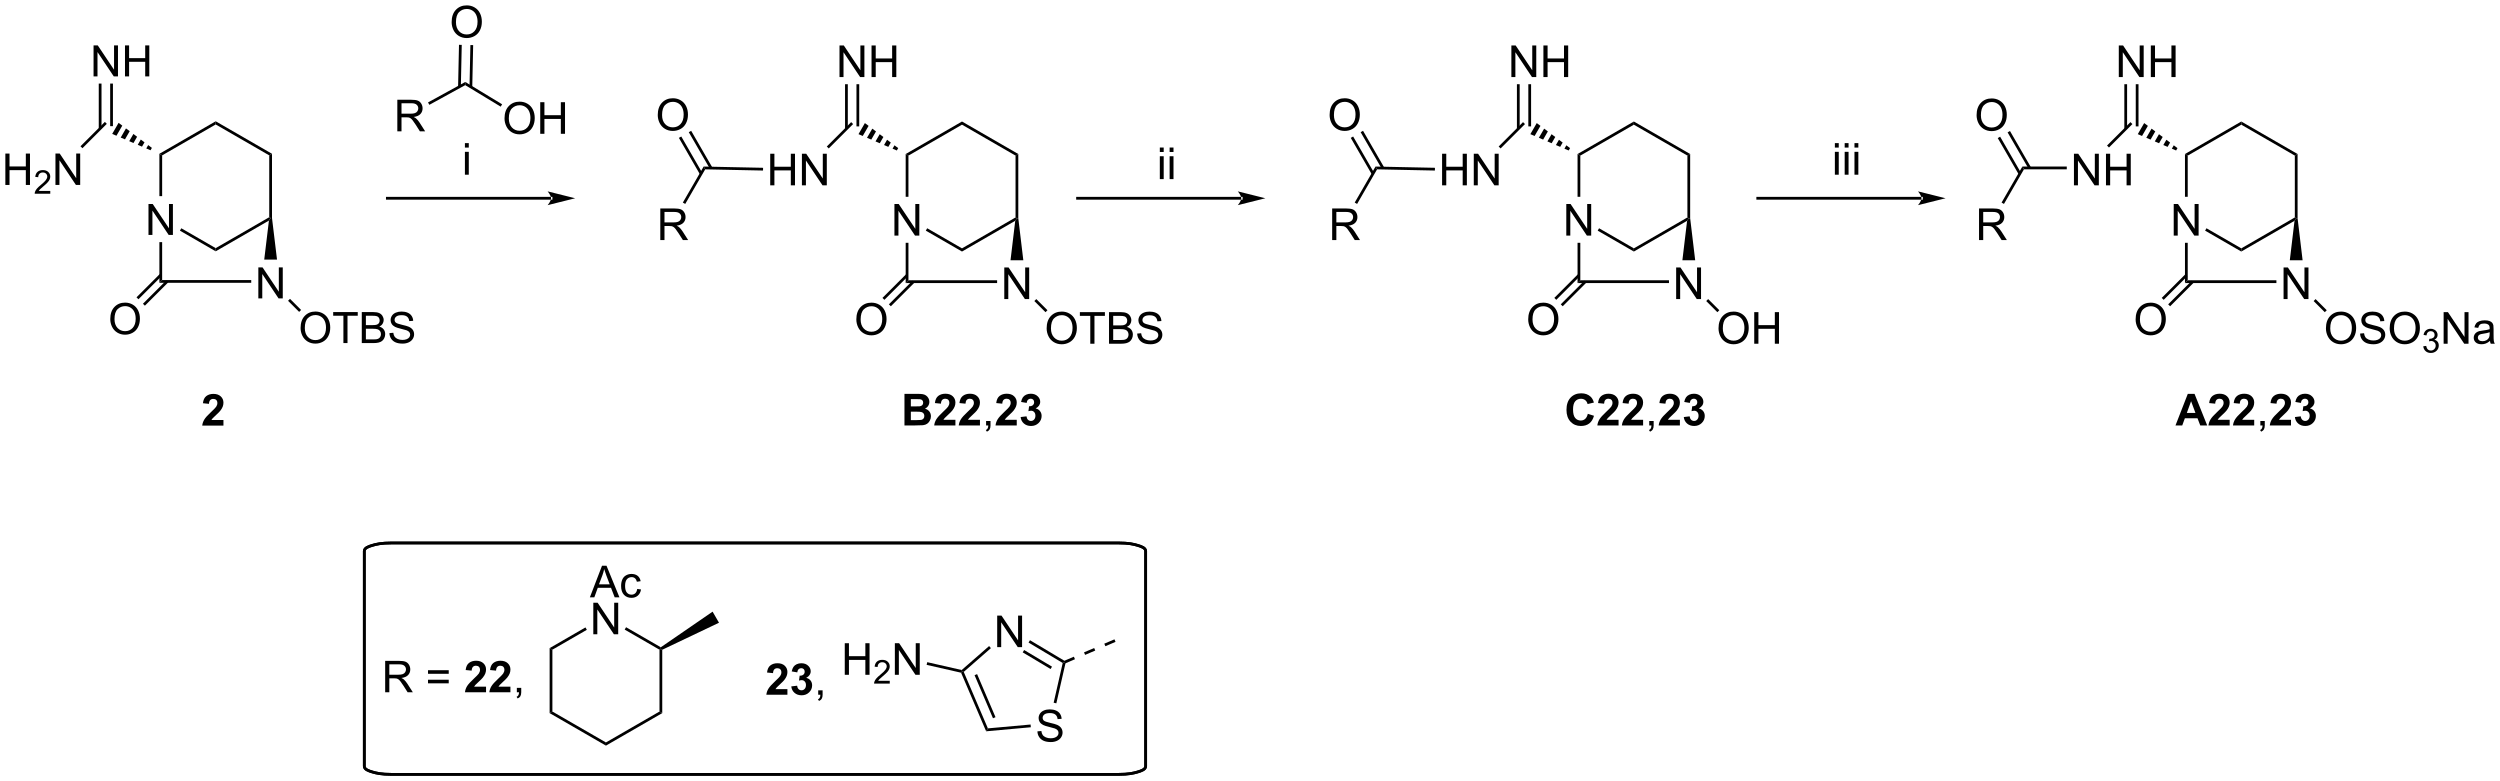 <?xml version="1.0" encoding="UTF-8"?>
<!DOCTYPE svg PUBLIC '-//W3C//DTD SVG 1.0//EN'
          'http://www.w3.org/TR/2001/REC-SVG-20010904/DTD/svg10.dtd'>
<svg stroke-dasharray="none" shape-rendering="auto" xmlns="http://www.w3.org/2000/svg" font-family="'Dialog'" text-rendering="auto" width="1024" fill-opacity="1" color-interpolation="auto" color-rendering="auto" preserveAspectRatio="xMidYMid meet" font-size="12px" viewBox="0 0 1024 320" fill="black" xmlns:xlink="http://www.w3.org/1999/xlink" stroke="black" image-rendering="auto" stroke-miterlimit="10" stroke-linecap="square" stroke-linejoin="miter" font-style="normal" stroke-width="1" height="320" stroke-dashoffset="0" font-weight="normal" stroke-opacity="1"
><!--Generated by the Batik Graphics2D SVG Generator--><defs id="genericDefs"
  /><g
  ><defs id="defs1"
    ><clipPath clipPathUnits="userSpaceOnUse" id="clipPath1"
      ><path d="M2.553 1.611 L468.845 1.611 L468.845 147.292 L2.553 147.292 L2.553 1.611 Z"
      /></clipPath
      ><clipPath clipPathUnits="userSpaceOnUse" id="clipPath2"
      ><path d="M0.634 22.724 L0.634 164.354 L453.961 164.354 L453.961 22.724 Z"
      /></clipPath
    ></defs
    ><g transform="scale(2.196,2.196) translate(-2.553,-1.611) matrix(1.029,0,0,1.029,1.901,-21.762)"
    ><path d="M41.136 98.841 L41.136 99.862 L37.29 99.862 Q37.352 99.283 37.665 98.765 Q37.977 98.247 38.899 97.393 Q39.641 96.7 39.808 96.455 Q40.034 96.114 40.034 95.783 Q40.034 95.416 39.837 95.218 Q39.641 95.02 39.292 95.02 Q38.949 95.02 38.745 95.229 Q38.542 95.434 38.511 95.916 L37.417 95.807 Q37.516 94.901 38.032 94.507 Q38.547 94.112 39.321 94.112 Q40.167 94.112 40.652 94.57 Q41.136 95.026 41.136 95.705 Q41.136 96.091 40.998 96.442 Q40.86 96.791 40.558 97.174 Q40.36 97.427 39.839 97.903 Q39.321 98.38 39.18 98.536 Q39.042 98.692 38.956 98.841 L41.136 98.841 Z" stroke="none" clip-path="url(#clipPath2)"
    /></g
    ><g transform="matrix(2.259,0,0,2.259,-1.432,-51.33)"
    ><path d="M288.534 97.755 L289.653 98.112 Q289.396 99.049 288.796 99.505 Q288.198 99.96 287.276 99.96 Q286.135 99.96 285.401 99.182 Q284.666 98.401 284.666 97.049 Q284.666 95.619 285.403 94.828 Q286.143 94.036 287.346 94.036 Q288.396 94.036 289.052 94.658 Q289.442 95.026 289.638 95.713 L288.494 95.987 Q288.393 95.541 288.07 95.283 Q287.747 95.026 287.286 95.026 Q286.651 95.026 286.252 95.484 Q285.856 95.94 285.856 96.963 Q285.856 98.049 286.247 98.51 Q286.638 98.971 287.263 98.971 Q287.724 98.971 288.054 98.679 Q288.388 98.385 288.534 97.755 ZM294.11 98.841 L294.11 99.862 L290.264 99.862 Q290.327 99.283 290.639 98.765 Q290.952 98.247 291.873 97.393 Q292.615 96.7 292.782 96.455 Q293.009 96.114 293.009 95.783 Q293.009 95.416 292.811 95.218 Q292.615 95.02 292.267 95.02 Q291.923 95.02 291.72 95.229 Q291.517 95.434 291.485 95.916 L290.392 95.807 Q290.49 94.901 291.006 94.507 Q291.522 94.112 292.295 94.112 Q293.142 94.112 293.626 94.57 Q294.11 95.026 294.11 95.705 Q294.11 96.091 293.972 96.442 Q293.834 96.791 293.532 97.174 Q293.334 97.427 292.813 97.903 Q292.295 98.38 292.155 98.536 Q292.017 98.692 291.931 98.841 L294.11 98.841 ZM298.56 98.841 L298.56 99.862 L294.713 99.862 Q294.776 99.283 295.088 98.765 Q295.401 98.247 296.323 97.393 Q297.065 96.7 297.231 96.455 Q297.458 96.114 297.458 95.783 Q297.458 95.416 297.26 95.218 Q297.065 95.02 296.716 95.02 Q296.372 95.02 296.169 95.229 Q295.966 95.434 295.935 95.916 L294.841 95.807 Q294.94 94.901 295.455 94.507 Q295.971 94.112 296.744 94.112 Q297.591 94.112 298.075 94.57 Q298.56 95.026 298.56 95.705 Q298.56 96.091 298.421 96.442 Q298.284 96.791 297.981 97.174 Q297.784 97.427 297.263 97.903 Q296.744 98.38 296.604 98.536 Q296.466 98.692 296.38 98.841 L298.56 98.841 Z" stroke="none" clip-path="url(#clipPath2)"
    /></g
    ><g transform="matrix(2.259,0,0,2.259,-1.432,-51.33)"
    ><path d="M299.673 99.862 L299.673 99.059 L300.475 99.059 L300.475 99.862 Q300.475 100.304 300.319 100.575 Q300.162 100.846 299.821 100.994 L299.626 100.695 Q299.85 100.596 299.954 100.406 Q300.061 100.218 300.071 99.862 L299.673 99.862 Z" stroke="none" clip-path="url(#clipPath2)"
    /></g
    ><g transform="matrix(2.259,0,0,2.259,-1.432,-51.33)"
    ><path d="M305.231 98.841 L305.231 99.862 L301.385 99.862 Q301.447 99.283 301.76 98.765 Q302.072 98.247 302.994 97.393 Q303.737 96.7 303.903 96.455 Q304.13 96.114 304.13 95.783 Q304.13 95.416 303.932 95.218 Q303.737 95.02 303.388 95.02 Q303.044 95.02 302.841 95.229 Q302.638 95.434 302.606 95.916 L301.513 95.807 Q301.612 94.901 302.127 94.507 Q302.643 94.112 303.416 94.112 Q304.263 94.112 304.747 94.57 Q305.231 95.026 305.231 95.705 Q305.231 96.091 305.093 96.442 Q304.955 96.791 304.653 97.174 Q304.455 97.427 303.935 97.903 Q303.416 98.38 303.276 98.536 Q303.138 98.692 303.052 98.841 L305.231 98.841 ZM305.936 98.341 L306.998 98.213 Q307.048 98.619 307.269 98.835 Q307.493 99.049 307.811 99.049 Q308.149 99.049 308.381 98.791 Q308.615 98.533 308.615 98.096 Q308.615 97.682 308.392 97.44 Q308.17 97.197 307.85 97.197 Q307.639 97.197 307.345 97.278 L307.467 96.385 Q307.912 96.395 308.147 96.192 Q308.381 95.987 308.381 95.645 Q308.381 95.356 308.209 95.184 Q308.037 95.013 307.751 95.013 Q307.47 95.013 307.269 95.208 Q307.071 95.403 307.03 95.778 L306.017 95.606 Q306.123 95.088 306.334 94.778 Q306.548 94.466 306.928 94.289 Q307.311 94.112 307.782 94.112 Q308.592 94.112 309.079 94.627 Q309.483 95.049 309.483 95.58 Q309.483 96.333 308.657 96.783 Q309.149 96.888 309.444 97.255 Q309.74 97.622 309.74 98.143 Q309.74 98.895 309.188 99.429 Q308.639 99.96 307.819 99.96 Q307.04 99.96 306.527 99.513 Q306.017 99.065 305.936 98.341 Z" stroke="none" clip-path="url(#clipPath2)"
    /></g
    ><g transform="matrix(2.259,0,0,2.259,-1.432,-51.33)"
    ><path d="M400.839 99.862 L399.582 99.862 L399.082 98.559 L396.792 98.559 L396.318 99.862 L395.092 99.862 L397.324 94.135 L398.545 94.135 L400.839 99.862 ZM398.709 97.596 L397.92 95.471 L397.147 97.596 L398.709 97.596 ZM404.916 98.841 L404.916 99.862 L401.07 99.862 Q401.132 99.283 401.445 98.765 Q401.757 98.247 402.679 97.393 Q403.421 96.7 403.588 96.455 Q403.815 96.114 403.815 95.783 Q403.815 95.416 403.617 95.218 Q403.421 95.02 403.072 95.02 Q402.729 95.02 402.526 95.229 Q402.322 95.434 402.291 95.916 L401.197 95.807 Q401.296 94.901 401.812 94.507 Q402.328 94.112 403.101 94.112 Q403.947 94.112 404.432 94.57 Q404.916 95.026 404.916 95.705 Q404.916 96.091 404.778 96.442 Q404.64 96.791 404.338 97.174 Q404.14 97.427 403.619 97.903 Q403.101 98.38 402.96 98.536 Q402.822 98.692 402.736 98.841 L404.916 98.841 ZM409.365 98.841 L409.365 99.862 L405.519 99.862 Q405.582 99.283 405.894 98.765 Q406.207 98.247 407.128 97.393 Q407.87 96.7 408.037 96.455 Q408.264 96.114 408.264 95.783 Q408.264 95.416 408.066 95.218 Q407.87 95.02 407.522 95.02 Q407.178 95.02 406.975 95.229 Q406.772 95.434 406.74 95.916 L405.647 95.807 Q405.745 94.901 406.261 94.507 Q406.777 94.112 407.55 94.112 Q408.397 94.112 408.881 94.57 Q409.365 95.026 409.365 95.705 Q409.365 96.091 409.227 96.442 Q409.089 96.791 408.787 97.174 Q408.589 97.427 408.068 97.903 Q407.55 98.38 407.41 98.536 Q407.272 98.692 407.186 98.841 L409.365 98.841 Z" stroke="none" clip-path="url(#clipPath2)"
    /></g
    ><g transform="matrix(2.259,0,0,2.259,-1.432,-51.33)"
    ><path d="M410.479 99.862 L410.479 99.059 L411.281 99.059 L411.281 99.862 Q411.281 100.304 411.125 100.575 Q410.968 100.846 410.627 100.994 L410.432 100.695 Q410.656 100.596 410.76 100.406 Q410.867 100.218 410.877 99.862 L410.479 99.862 Z" stroke="none" clip-path="url(#clipPath2)"
    /></g
    ><g transform="matrix(2.259,0,0,2.259,-1.432,-51.33)"
    ><path d="M416.037 98.841 L416.037 99.862 L412.191 99.862 Q412.253 99.283 412.566 98.765 Q412.878 98.247 413.8 97.393 Q414.543 96.7 414.709 96.455 Q414.936 96.114 414.936 95.783 Q414.936 95.416 414.738 95.218 Q414.543 95.02 414.193 95.02 Q413.85 95.02 413.647 95.229 Q413.443 95.434 413.412 95.916 L412.318 95.807 Q412.418 94.901 412.933 94.507 Q413.449 94.112 414.222 94.112 Q415.068 94.112 415.553 94.57 Q416.037 95.026 416.037 95.705 Q416.037 96.091 415.899 96.442 Q415.761 96.791 415.459 97.174 Q415.261 97.427 414.74 97.903 Q414.222 98.38 414.082 98.536 Q413.943 98.692 413.858 98.841 L416.037 98.841 ZM416.742 98.341 L417.804 98.213 Q417.854 98.619 418.075 98.835 Q418.299 99.049 418.617 99.049 Q418.955 99.049 419.187 98.791 Q419.421 98.533 419.421 98.096 Q419.421 97.682 419.197 97.44 Q418.976 97.197 418.656 97.197 Q418.445 97.197 418.151 97.278 L418.273 96.385 Q418.718 96.395 418.953 96.192 Q419.187 95.987 419.187 95.645 Q419.187 95.356 419.015 95.184 Q418.843 95.013 418.557 95.013 Q418.276 95.013 418.075 95.208 Q417.877 95.403 417.835 95.778 L416.822 95.606 Q416.929 95.088 417.14 94.778 Q417.354 94.466 417.734 94.289 Q418.117 94.112 418.588 94.112 Q419.398 94.112 419.885 94.627 Q420.289 95.049 420.289 95.58 Q420.289 96.333 419.463 96.783 Q419.955 96.888 420.25 97.255 Q420.546 97.622 420.546 98.143 Q420.546 98.895 419.994 99.429 Q419.445 99.96 418.625 99.96 Q417.846 99.96 417.333 99.513 Q416.822 99.065 416.742 98.341 Z" stroke="none" clip-path="url(#clipPath2)"
    /></g
    ><g transform="matrix(2.259,0,0,2.259,-1.432,-51.33)"
    ><path d="M27.557 65.326 L27.557 59.707 L28.321 59.707 L31.273 64.117 L31.273 59.707 L31.985 59.707 L31.985 65.326 L31.221 65.326 L28.27 60.91 L28.27 65.326 L27.557 65.326 Z" stroke="none" clip-path="url(#clipPath2)"
    /></g
    ><g transform="matrix(2.259,0,0,2.259,-1.432,-51.33)"
    ><path d="M29.534 50.606 L30.034 50.895 L30.034 58.291 L29.534 58.291 Z" stroke="none" clip-path="url(#clipPath2)"
    /></g
    ><g transform="matrix(2.259,0,0,2.259,-1.432,-51.33)"
    ><path d="M39.743 68.29 L39.743 67.712 L49.453 62.107 L49.703 62.251 L49.397 62.716 Z" stroke="none" clip-path="url(#clipPath2)"
    /></g
    ><g transform="matrix(2.259,0,0,2.259,-1.432,-51.33)"
    ><path d="M49.953 62.251 L49.703 62.251 L49.453 62.107 L49.453 50.895 L49.953 50.606 Z" stroke="none" clip-path="url(#clipPath2)"
    /></g
    ><g transform="matrix(2.259,0,0,2.259,-1.432,-51.33)"
    ><path d="M49.953 50.606 L49.453 50.895 L39.743 45.289 L39.743 44.712 Z" stroke="none" clip-path="url(#clipPath2)"
    /></g
    ><g transform="matrix(2.259,0,0,2.259,-1.432,-51.33)"
    ><path d="M39.743 44.712 L39.743 45.289 L30.034 50.895 L29.534 50.606 Z" stroke="none" clip-path="url(#clipPath2)"
    /></g
    ><g transform="matrix(2.259,0,0,2.259,-1.432,-51.33)"
    ><path d="M27.927 49.967 L27.155 49.638 L27.506 49.03 L28.177 49.534 ZM26.383 49.309 L25.61 48.98 L26.164 48.022 L26.835 48.526 ZM24.838 48.651 L24.066 48.322 L24.821 47.013 L25.492 47.517 ZM23.294 47.993 L22.521 47.664 L23.479 46.005 L24.15 46.509 ZM21.749 47.334 L20.977 47.005 L22.137 44.996 L22.808 45.501 Z" stroke="none" clip-path="url(#clipPath2)"
    /></g
    ><g transform="matrix(2.259,0,0,2.259,-1.432,-51.33)"
    ><path d="M33.259 64.546 L33.509 64.113 L39.743 67.712 L39.743 68.29 Z" stroke="none" clip-path="url(#clipPath2)"
    /></g
    ><g transform="matrix(2.259,0,0,2.259,-1.432,-51.33)"
    ><path d="M17.598 36.576 L17.598 30.957 L18.362 30.957 L21.313 35.367 L21.313 30.957 L22.026 30.957 L22.026 36.576 L21.262 36.576 L18.311 32.16 L18.311 36.576 L17.598 36.576 ZM23.297 36.576 L23.297 30.957 L24.041 30.957 L24.041 33.264 L26.962 33.264 L26.962 30.957 L27.705 30.957 L27.705 36.576 L26.962 36.576 L26.962 33.926 L24.041 33.926 L24.041 36.576 L23.297 36.576 Z" stroke="none" clip-path="url(#clipPath2)"
    /></g
    ><g transform="matrix(2.259,0,0,2.259,-1.432,-51.33)"
    ><path d="M21.11 45.598 L21.11 37.876 L20.61 37.876 L20.61 45.598 ZM19.04 46.036 L19.04 37.876 L18.54 37.876 L18.54 46.036 Z" stroke="none" clip-path="url(#clipPath2)"
    /></g
    ><g transform="matrix(2.259,0,0,2.259,-1.432,-51.33)"
    ><path d="M47.476 76.826 L47.476 71.207 L48.24 71.207 L51.191 75.617 L51.191 71.207 L51.904 71.207 L51.904 76.826 L51.14 76.826 L48.189 72.41 L48.189 76.826 L47.476 76.826 Z" stroke="none" clip-path="url(#clipPath2)"
    /></g
    ><g transform="matrix(2.259,0,0,2.259,-1.432,-51.33)"
    ><path d="M49.397 62.716 L49.703 62.251 L49.953 62.251 L50.863 69.792 L48.543 69.792 Z" stroke="none" clip-path="url(#clipPath2)"
    /></g
    ><g transform="matrix(2.259,0,0,2.259,-1.432,-51.33)"
    ><path d="M29.534 66.626 L30.034 66.626 L30.034 73.501 L29.534 74.001 Z" stroke="none" clip-path="url(#clipPath2)"
    /></g
    ><g transform="matrix(2.259,0,0,2.259,-1.432,-51.33)"
    ><path d="M29.534 74.001 L30.034 73.501 L46.187 73.501 L46.187 74.001 Z" stroke="none" clip-path="url(#clipPath2)"
    /></g
    ><g transform="matrix(2.259,0,0,2.259,-1.432,-51.33)"
    ><path d="M20.629 80.575 Q20.629 79.174 21.381 78.385 Q22.132 77.593 23.32 77.593 Q24.097 77.593 24.72 77.966 Q25.346 78.336 25.674 79.001 Q26.003 79.665 26.003 80.508 Q26.003 81.364 25.658 82.039 Q25.313 82.714 24.68 83.061 Q24.048 83.409 23.315 83.409 Q22.523 83.409 21.897 83.025 Q21.273 82.639 20.951 81.978 Q20.629 81.313 20.629 80.575 ZM21.396 80.585 Q21.396 81.602 21.94 82.187 Q22.487 82.77 23.312 82.77 Q24.151 82.77 24.692 82.18 Q25.236 81.589 25.236 80.506 Q25.236 79.818 25.004 79.307 Q24.771 78.796 24.324 78.515 Q23.88 78.231 23.323 78.231 Q22.533 78.231 21.963 78.776 Q21.396 79.317 21.396 80.585 Z" stroke="none" clip-path="url(#clipPath2)"
    /></g
    ><g transform="matrix(2.259,0,0,2.259,-1.432,-51.33)"
    ><path d="M29.607 72.407 L25.384 76.63 L25.737 76.984 L29.961 72.76 ZM30.775 73.574 L26.551 77.798 L26.905 78.151 L31.128 73.928 Z" stroke="none" clip-path="url(#clipPath2)"
    /></g
    ><g transform="matrix(2.259,0,0,2.259,-1.432,-51.33)"
    ><path d="M55.137 82.193 Q55.137 80.792 55.888 80.003 Q56.64 79.21 57.828 79.21 Q58.605 79.21 59.228 79.584 Q59.854 79.954 60.181 80.618 Q60.511 81.283 60.511 82.126 Q60.511 82.982 60.166 83.657 Q59.821 84.332 59.187 84.679 Q58.556 85.026 57.823 85.026 Q57.031 85.026 56.404 84.643 Q55.781 84.257 55.459 83.596 Q55.137 82.931 55.137 82.193 ZM55.904 82.203 Q55.904 83.22 56.448 83.805 Q56.995 84.388 57.82 84.388 Q58.658 84.388 59.2 83.797 Q59.744 83.207 59.744 82.124 Q59.744 81.436 59.512 80.925 Q59.279 80.414 58.832 80.133 Q58.387 79.849 57.83 79.849 Q57.041 79.849 56.471 80.394 Q55.904 80.935 55.904 82.203 ZM62.899 84.929 L62.899 79.972 L61.046 79.972 L61.046 79.31 L65.5 79.31 L65.5 79.972 L63.642 79.972 L63.642 84.929 L62.899 84.929 ZM66.232 84.929 L66.232 79.31 L68.341 79.31 Q68.984 79.31 69.373 79.481 Q69.764 79.65 69.984 80.005 Q70.203 80.361 70.203 80.746 Q70.203 81.107 70.007 81.426 Q69.812 81.743 69.419 81.94 Q69.927 82.088 70.201 82.448 Q70.477 82.808 70.477 83.299 Q70.477 83.695 70.308 84.035 Q70.142 84.372 69.897 84.556 Q69.651 84.74 69.281 84.835 Q68.913 84.929 68.376 84.929 L66.232 84.929 ZM66.976 81.671 L68.192 81.671 Q68.686 81.671 68.9 81.605 Q69.184 81.521 69.327 81.326 Q69.472 81.13 69.472 80.836 Q69.472 80.555 69.337 80.343 Q69.204 80.13 68.954 80.051 Q68.706 79.972 68.1 79.972 L66.976 79.972 L66.976 81.671 ZM66.976 84.265 L68.376 84.265 Q68.737 84.265 68.882 84.24 Q69.138 84.194 69.309 84.086 Q69.483 83.979 69.593 83.774 Q69.705 83.567 69.705 83.299 Q69.705 82.985 69.544 82.755 Q69.383 82.522 69.097 82.428 Q68.813 82.333 68.277 82.333 L66.976 82.333 L66.976 84.265 ZM71.246 83.123 L71.949 83.061 Q71.997 83.483 72.179 83.754 Q72.363 84.025 72.746 84.191 Q73.129 84.357 73.607 84.357 Q74.034 84.357 74.358 84.232 Q74.685 84.104 74.844 83.884 Q75.002 83.665 75.002 83.404 Q75.002 83.138 74.849 82.941 Q74.696 82.745 74.343 82.609 Q74.118 82.522 73.344 82.336 Q72.57 82.149 72.258 81.986 Q71.857 81.774 71.657 81.462 Q71.46 81.15 71.46 80.762 Q71.46 80.338 71.701 79.967 Q71.944 79.596 72.406 79.405 Q72.871 79.213 73.438 79.213 Q74.064 79.213 74.54 79.415 Q75.018 79.617 75.273 80.008 Q75.531 80.399 75.552 80.892 L74.839 80.946 Q74.78 80.414 74.448 80.143 Q74.118 79.87 73.469 79.87 Q72.794 79.87 72.485 80.118 Q72.179 80.363 72.179 80.713 Q72.179 81.015 72.396 81.211 Q72.611 81.406 73.518 81.613 Q74.425 81.817 74.762 81.97 Q75.253 82.195 75.485 82.543 Q75.72 82.89 75.72 83.343 Q75.72 83.79 75.462 84.188 Q75.207 84.584 74.724 84.807 Q74.243 85.026 73.643 85.026 Q72.879 85.026 72.363 84.804 Q71.849 84.579 71.555 84.135 Q71.261 83.688 71.246 83.123 Z" stroke="none" clip-path="url(#clipPath2)"
    /></g
    ><g transform="matrix(2.259,0,0,2.259,-1.432,-51.33)"
    ><path d="M52.864 77.265 L53.217 76.912 L55.228 78.923 L54.875 79.276 Z" stroke="none" clip-path="url(#clipPath2)"
    /></g
    ><g transform="matrix(2.259,0,0,2.259,-1.432,-51.33)"
    ><path d="M1.606 56.258 L1.606 50.567 L2.359 50.567 L2.359 52.904 L5.317 52.904 L5.317 50.567 L6.07 50.567 L6.07 56.258 L5.317 56.258 L5.317 53.574 L2.359 53.574 L2.359 56.258 L1.606 56.258 Z" stroke="none" clip-path="url(#clipPath2)"
    /></g
    ><g transform="matrix(2.259,0,0,2.259,-1.432,-51.33)"
    ><path d="M9.749 57.343 L9.749 57.848 L6.927 57.848 Q6.921 57.657 6.989 57.483 Q7.096 57.195 7.333 56.916 Q7.572 56.636 8.02 56.27 Q8.715 55.699 8.959 55.365 Q9.204 55.031 9.204 54.734 Q9.204 54.424 8.981 54.21 Q8.759 53.995 8.4 53.995 Q8.022 53.995 7.795 54.222 Q7.568 54.449 7.566 54.851 L7.026 54.797 Q7.083 54.193 7.444 53.878 Q7.805 53.562 8.412 53.562 Q9.027 53.562 9.384 53.904 Q9.744 54.243 9.744 54.746 Q9.744 55.002 9.639 55.251 Q9.534 55.497 9.289 55.771 Q9.047 56.044 8.482 56.522 Q8.01 56.918 7.876 57.06 Q7.742 57.201 7.655 57.343 L9.749 57.343 Z" stroke="none" clip-path="url(#clipPath2)"
    /></g
    ><g transform="matrix(2.259,0,0,2.259,-1.432,-51.33)"
    ><path d="M10.689 56.258 L10.689 50.567 L11.463 50.567 L14.452 55.033 L14.452 50.567 L15.174 50.567 L15.174 56.258 L14.4 56.258 L11.411 51.786 L11.411 56.258 L10.689 56.258 Z" stroke="none" clip-path="url(#clipPath2)"
    /></g
    ><g transform="matrix(2.259,0,0,2.259,-1.432,-51.33)"
    ><path d="M19.648 44.824 L20.002 45.178 L15.582 49.597 L15.229 49.243 Z" stroke="none" clip-path="url(#clipPath2)"
    /></g
    ><g transform="matrix(2.259,0,0,2.259,-1.432,-51.33)"
    ><path d="M164.631 94.135 L166.92 94.135 Q167.6 94.135 167.933 94.192 Q168.269 94.247 168.532 94.427 Q168.795 94.606 168.969 94.906 Q169.147 95.205 169.147 95.575 Q169.147 95.979 168.93 96.315 Q168.714 96.651 168.342 96.817 Q168.865 96.971 169.147 97.338 Q169.428 97.705 169.428 98.2 Q169.428 98.591 169.245 98.96 Q169.066 99.33 168.751 99.552 Q168.435 99.77 167.975 99.822 Q167.685 99.854 166.581 99.862 L164.631 99.862 L164.631 94.135 ZM165.787 95.088 L165.787 96.411 L166.545 96.411 Q167.222 96.411 167.386 96.393 Q167.683 96.356 167.852 96.187 Q168.022 96.018 168.022 95.739 Q168.022 95.474 167.876 95.309 Q167.73 95.143 167.441 95.106 Q167.269 95.088 166.451 95.088 L165.787 95.088 ZM165.787 97.364 L165.787 98.895 L166.857 98.895 Q167.482 98.895 167.652 98.862 Q167.91 98.815 168.071 98.632 Q168.232 98.45 168.232 98.145 Q168.232 97.888 168.107 97.708 Q167.982 97.528 167.745 97.447 Q167.511 97.364 166.722 97.364 L165.787 97.364 ZM173.869 98.841 L173.869 99.862 L170.023 99.862 Q170.085 99.283 170.398 98.765 Q170.71 98.247 171.632 97.393 Q172.374 96.7 172.541 96.455 Q172.768 96.114 172.768 95.783 Q172.768 95.416 172.57 95.218 Q172.374 95.02 172.025 95.02 Q171.682 95.02 171.478 95.229 Q171.275 95.434 171.244 95.916 L170.15 95.807 Q170.249 94.901 170.765 94.507 Q171.281 94.112 172.054 94.112 Q172.9 94.112 173.385 94.57 Q173.869 95.026 173.869 95.705 Q173.869 96.091 173.731 96.442 Q173.593 96.791 173.291 97.174 Q173.093 97.427 172.572 97.903 Q172.054 98.38 171.913 98.536 Q171.775 98.692 171.689 98.841 L173.869 98.841 ZM178.318 98.841 L178.318 99.862 L174.472 99.862 Q174.535 99.283 174.847 98.765 Q175.16 98.247 176.081 97.393 Q176.823 96.7 176.99 96.455 Q177.217 96.114 177.217 95.783 Q177.217 95.416 177.019 95.218 Q176.823 95.02 176.475 95.02 Q176.131 95.02 175.928 95.229 Q175.725 95.434 175.693 95.916 L174.6 95.807 Q174.698 94.901 175.214 94.507 Q175.73 94.112 176.503 94.112 Q177.35 94.112 177.834 94.57 Q178.318 95.026 178.318 95.705 Q178.318 96.091 178.18 96.442 Q178.042 96.791 177.74 97.174 Q177.542 97.427 177.022 97.903 Q176.503 98.38 176.363 98.536 Q176.225 98.692 176.139 98.841 L178.318 98.841 Z" stroke="none" clip-path="url(#clipPath2)"
    /></g
    ><g transform="matrix(2.259,0,0,2.259,-1.432,-51.33)"
    ><path d="M179.432 99.862 L179.432 99.059 L180.234 99.059 L180.234 99.862 Q180.234 100.304 180.077 100.575 Q179.921 100.846 179.58 100.994 L179.385 100.695 Q179.609 100.596 179.713 100.406 Q179.82 100.218 179.83 99.862 L179.432 99.862 Z" stroke="none" clip-path="url(#clipPath2)"
    /></g
    ><g transform="matrix(2.259,0,0,2.259,-1.432,-51.33)"
    ><path d="M184.99 98.841 L184.99 99.862 L181.144 99.862 Q181.206 99.283 181.519 98.765 Q181.831 98.247 182.753 97.393 Q183.495 96.7 183.662 96.455 Q183.889 96.114 183.889 95.783 Q183.889 95.416 183.691 95.218 Q183.495 95.02 183.146 95.02 Q182.803 95.02 182.6 95.229 Q182.396 95.434 182.365 95.916 L181.271 95.807 Q181.37 94.901 181.886 94.507 Q182.402 94.112 183.175 94.112 Q184.021 94.112 184.506 94.57 Q184.99 95.026 184.99 95.705 Q184.99 96.091 184.852 96.442 Q184.714 96.791 184.412 97.174 Q184.214 97.427 183.693 97.903 Q183.175 98.38 183.034 98.536 Q182.896 98.692 182.81 98.841 L184.99 98.841 ZM185.695 98.341 L186.757 98.213 Q186.807 98.619 187.028 98.835 Q187.252 99.049 187.57 99.049 Q187.908 99.049 188.14 98.791 Q188.374 98.533 188.374 98.096 Q188.374 97.682 188.15 97.44 Q187.929 97.197 187.609 97.197 Q187.398 97.197 187.103 97.278 L187.226 96.385 Q187.671 96.395 187.905 96.192 Q188.14 95.987 188.14 95.645 Q188.14 95.356 187.968 95.184 Q187.796 95.013 187.51 95.013 Q187.228 95.013 187.028 95.208 Q186.83 95.403 186.788 95.778 L185.775 95.606 Q185.882 95.088 186.093 94.778 Q186.307 94.466 186.687 94.289 Q187.07 94.112 187.541 94.112 Q188.351 94.112 188.838 94.627 Q189.242 95.049 189.242 95.58 Q189.242 96.333 188.416 96.783 Q188.908 96.888 189.202 97.255 Q189.499 97.622 189.499 98.143 Q189.499 98.895 188.947 99.429 Q188.398 99.96 187.577 99.96 Q186.799 99.96 186.286 99.513 Q185.775 99.065 185.695 98.341 Z" stroke="none" clip-path="url(#clipPath2)"
    /></g
    ><g transform="matrix(2.259,0,0,2.259,-1.432,-51.33)"
    ><path d="M225.695 58.921 L225.695 58.921 L196.015 58.921 L195.765 58.921 L195.765 58.421 L196.015 58.421 L225.695 58.421 L225.945 58.421 L225.945 58.921 ZM230.07 58.671 L225.07 57.421 C225.07 57.421 225.695 58.124 225.695 58.671 C225.695 59.218 225.07 59.921 225.07 59.921 Z" stroke="none" clip-path="url(#clipPath2)"
    /></g
    ><g transform="matrix(2.259,0,0,2.259,-1.432,-51.33)"
    ><path d="M394.771 65.443 L394.771 59.716 L395.549 59.716 L398.557 64.211 L398.557 59.716 L399.284 59.716 L399.284 65.443 L398.505 65.443 L395.497 60.943 L395.497 65.443 L394.771 65.443 Z" stroke="none" clip-path="url(#clipPath2)"
    /></g
    ><g transform="matrix(2.259,0,0,2.259,-1.432,-51.33)"
    ><path d="M396.811 50.648 L397.311 50.937 L397.311 58.408 L396.811 58.408 Z" stroke="none" clip-path="url(#clipPath2)"
    /></g
    ><g transform="matrix(2.259,0,0,2.259,-1.432,-51.33)"
    ><path d="M407.021 68.331 L407.021 67.754 L416.73 62.148 L416.98 62.293 L416.675 62.758 Z" stroke="none" clip-path="url(#clipPath2)"
    /></g
    ><g transform="matrix(2.259,0,0,2.259,-1.432,-51.33)"
    ><path d="M417.23 62.293 L416.98 62.293 L416.73 62.148 L416.73 50.937 L417.23 50.648 Z" stroke="none" clip-path="url(#clipPath2)"
    /></g
    ><g transform="matrix(2.259,0,0,2.259,-1.432,-51.33)"
    ><path d="M417.23 50.648 L416.73 50.937 L407.021 45.331 L407.021 44.754 Z" stroke="none" clip-path="url(#clipPath2)"
    /></g
    ><g transform="matrix(2.259,0,0,2.259,-1.432,-51.33)"
    ><path d="M407.021 44.754 L407.021 45.331 L397.311 50.937 L396.811 50.648 Z" stroke="none" clip-path="url(#clipPath2)"
    /></g
    ><g transform="matrix(2.259,0,0,2.259,-1.432,-51.33)"
    ><path d="M395.204 50.009 L394.432 49.68 L394.783 49.072 L395.454 49.576 ZM393.66 49.351 L392.888 49.022 L393.441 48.063 L394.112 48.568 ZM392.115 48.693 L391.343 48.364 L392.099 47.055 L392.77 47.559 ZM390.571 48.034 L389.799 47.705 L390.756 46.046 L391.428 46.551 ZM389.026 47.376 L388.254 47.047 L389.414 45.038 L390.085 45.542 Z" stroke="none" clip-path="url(#clipPath2)"
    /></g
    ><g transform="matrix(2.259,0,0,2.259,-1.432,-51.33)"
    ><path d="M400.461 64.544 L400.711 64.111 L407.021 67.754 L407.021 68.331 Z" stroke="none" clip-path="url(#clipPath2)"
    /></g
    ><g transform="matrix(2.259,0,0,2.259,-1.432,-51.33)"
    ><path d="M384.812 36.693 L384.812 30.966 L385.59 30.966 L388.598 35.461 L388.598 30.966 L389.325 30.966 L389.325 36.693 L388.546 36.693 L385.538 32.193 L385.538 36.693 L384.812 36.693 ZM390.62 36.693 L390.62 30.966 L391.378 30.966 L391.378 33.318 L394.354 33.318 L394.354 30.966 L395.112 30.966 L395.112 36.693 L394.354 36.693 L394.354 33.992 L391.378 33.992 L391.378 36.693 L390.62 36.693 Z" stroke="none" clip-path="url(#clipPath2)"
    /></g
    ><g transform="matrix(2.259,0,0,2.259,-1.432,-51.33)"
    ><path d="M388.387 45.64 L388.387 37.992 L387.887 37.992 L387.887 45.64 ZM386.317 46.078 L386.317 37.992 L385.817 37.992 L385.817 46.078 Z" stroke="none" clip-path="url(#clipPath2)"
    /></g
    ><g transform="matrix(2.259,0,0,2.259,-1.432,-51.33)"
    ><path d="M414.689 76.943 L414.689 71.216 L415.468 71.216 L418.476 75.711 L418.476 71.216 L419.202 71.216 L419.202 76.943 L418.424 76.943 L415.416 72.443 L415.416 76.943 L414.689 76.943 Z" stroke="none" clip-path="url(#clipPath2)"
    /></g
    ><g transform="matrix(2.259,0,0,2.259,-1.432,-51.33)"
    ><path d="M416.675 62.758 L416.98 62.293 L417.23 62.293 L418.14 69.908 L415.82 69.908 Z" stroke="none" clip-path="url(#clipPath2)"
    /></g
    ><g transform="matrix(2.259,0,0,2.259,-1.432,-51.33)"
    ><path d="M396.811 66.743 L397.311 66.743 L397.311 73.543 L396.811 74.043 Z" stroke="none" clip-path="url(#clipPath2)"
    /></g
    ><g transform="matrix(2.259,0,0,2.259,-1.432,-51.33)"
    ><path d="M396.811 74.043 L397.311 73.543 L413.389 73.543 L413.389 74.043 Z" stroke="none" clip-path="url(#clipPath2)"
    /></g
    ><g transform="matrix(2.259,0,0,2.259,-1.432,-51.33)"
    ><path d="M387.864 80.639 Q387.864 79.212 388.63 78.407 Q389.395 77.6 390.606 77.6 Q391.398 77.6 392.033 77.98 Q392.671 78.358 393.005 79.035 Q393.341 79.712 393.341 80.571 Q393.341 81.444 392.989 82.131 Q392.637 82.819 391.991 83.173 Q391.348 83.527 390.601 83.527 Q389.794 83.527 389.156 83.136 Q388.52 82.743 388.192 82.069 Q387.864 81.392 387.864 80.639 ZM388.645 80.65 Q388.645 81.686 389.2 82.282 Q389.757 82.876 390.598 82.876 Q391.452 82.876 392.005 82.275 Q392.559 81.673 392.559 80.569 Q392.559 79.868 392.322 79.347 Q392.085 78.826 391.63 78.54 Q391.176 78.251 390.609 78.251 Q389.804 78.251 389.223 78.806 Q388.645 79.358 388.645 80.65 Z" stroke="none" clip-path="url(#clipPath2)"
    /></g
    ><g transform="matrix(2.259,0,0,2.259,-1.432,-51.33)"
    ><path d="M396.885 72.448 L392.599 76.734 L392.953 77.088 L397.238 72.802 ZM398.052 73.616 L393.766 77.901 L394.12 78.255 L398.406 73.969 Z" stroke="none" clip-path="url(#clipPath2)"
    /></g
    ><g transform="matrix(2.259,0,0,2.259,-1.432,-51.33)"
    ><path d="M422.372 82.257 Q422.372 80.83 423.137 80.025 Q423.903 79.218 425.114 79.218 Q425.906 79.218 426.541 79.598 Q427.179 79.976 427.512 80.653 Q427.848 81.33 427.848 82.189 Q427.848 83.062 427.497 83.749 Q427.145 84.437 426.499 84.791 Q425.856 85.145 425.109 85.145 Q424.301 85.145 423.663 84.754 Q423.028 84.361 422.7 83.687 Q422.372 83.01 422.372 82.257 ZM423.153 82.267 Q423.153 83.304 423.708 83.9 Q424.265 84.494 425.106 84.494 Q425.96 84.494 426.512 83.892 Q427.067 83.291 427.067 82.187 Q427.067 81.486 426.83 80.965 Q426.593 80.444 426.137 80.158 Q425.684 79.869 425.116 79.869 Q424.312 79.869 423.731 80.424 Q423.153 80.976 423.153 82.267 ZM428.566 83.205 L429.282 83.142 Q429.331 83.572 429.516 83.848 Q429.704 84.124 430.094 84.293 Q430.485 84.463 430.972 84.463 Q431.407 84.463 431.738 84.335 Q432.071 84.205 432.232 83.981 Q432.394 83.757 432.394 83.491 Q432.394 83.221 432.238 83.02 Q432.081 82.819 431.722 82.681 Q431.493 82.593 430.704 82.403 Q429.915 82.213 429.597 82.046 Q429.188 81.83 428.985 81.512 Q428.784 81.194 428.784 80.799 Q428.784 80.366 429.029 79.989 Q429.277 79.611 429.748 79.416 Q430.222 79.221 430.8 79.221 Q431.438 79.221 431.922 79.426 Q432.409 79.632 432.67 80.03 Q432.933 80.429 432.954 80.931 L432.227 80.986 Q432.167 80.444 431.829 80.168 Q431.493 79.89 430.831 79.89 Q430.144 79.89 429.829 80.142 Q429.516 80.392 429.516 80.749 Q429.516 81.056 429.738 81.257 Q429.956 81.455 430.881 81.666 Q431.805 81.874 432.149 82.03 Q432.649 82.26 432.886 82.614 Q433.125 82.968 433.125 83.429 Q433.125 83.885 432.863 84.291 Q432.602 84.694 432.11 84.921 Q431.62 85.145 431.008 85.145 Q430.23 85.145 429.704 84.918 Q429.18 84.689 428.881 84.236 Q428.581 83.78 428.566 83.205 ZM433.93 82.257 Q433.93 80.83 434.696 80.025 Q435.462 79.218 436.672 79.218 Q437.464 79.218 438.099 79.598 Q438.738 79.976 439.071 80.653 Q439.407 81.33 439.407 82.189 Q439.407 83.062 439.055 83.749 Q438.704 84.437 438.058 84.791 Q437.415 85.145 436.667 85.145 Q435.86 85.145 435.222 84.754 Q434.587 84.361 434.258 83.687 Q433.93 83.01 433.93 82.257 ZM434.712 82.267 Q434.712 83.304 435.266 83.9 Q435.824 84.494 436.665 84.494 Q437.519 84.494 438.071 83.892 Q438.625 83.291 438.625 82.187 Q438.625 81.486 438.389 80.965 Q438.152 80.444 437.696 80.158 Q437.243 79.869 436.675 79.869 Q435.87 79.869 435.29 80.424 Q434.712 80.976 434.712 82.267 Z" stroke="none" clip-path="url(#clipPath2)"
    /></g
    ><g transform="matrix(2.259,0,0,2.259,-1.432,-51.33)"
    ><path d="M440.017 85.511 L440.544 85.441 Q440.636 85.89 440.853 86.087 Q441.071 86.285 441.386 86.285 Q441.757 86.285 442.013 86.027 Q442.271 85.769 442.271 85.388 Q442.271 85.025 442.032 84.79 Q441.796 84.554 441.429 84.554 Q441.28 84.554 441.058 84.613 L441.116 84.15 Q441.169 84.156 441.2 84.156 Q441.538 84.156 441.808 83.98 Q442.077 83.804 442.077 83.437 Q442.077 83.148 441.88 82.959 Q441.685 82.767 441.374 82.767 Q441.066 82.767 440.861 82.96 Q440.655 83.154 440.597 83.54 L440.07 83.447 Q440.167 82.915 440.509 82.624 Q440.853 82.334 441.363 82.334 Q441.714 82.334 442.009 82.484 Q442.306 82.634 442.462 82.896 Q442.618 83.156 442.618 83.449 Q442.618 83.728 442.468 83.957 Q442.32 84.185 442.026 84.32 Q442.407 84.408 442.618 84.685 Q442.829 84.96 442.829 85.376 Q442.829 85.939 442.419 86.332 Q442.009 86.722 441.382 86.722 Q440.817 86.722 440.442 86.386 Q440.07 86.048 440.017 85.511 Z" stroke="none" clip-path="url(#clipPath2)"
    /></g
    ><g transform="matrix(2.259,0,0,2.259,-1.432,-51.33)"
    ><path d="M443.711 85.046 L443.711 79.319 L444.49 79.319 L447.498 83.814 L447.498 79.319 L448.224 79.319 L448.224 85.046 L447.445 85.046 L444.438 80.546 L444.438 85.046 L443.711 85.046 ZM452.113 84.533 Q451.723 84.866 451.361 85.004 Q451.002 85.14 450.587 85.14 Q449.902 85.14 449.535 84.806 Q449.168 84.471 449.168 83.952 Q449.168 83.648 449.306 83.395 Q449.447 83.142 449.671 82.991 Q449.895 82.838 450.176 82.76 Q450.384 82.705 450.801 82.655 Q451.652 82.554 452.056 82.413 Q452.059 82.267 452.059 82.228 Q452.059 81.799 451.861 81.624 Q451.59 81.385 451.059 81.385 Q450.564 81.385 450.327 81.559 Q450.09 81.734 449.978 82.174 L449.291 82.08 Q449.384 81.64 449.598 81.369 Q449.814 81.096 450.22 80.95 Q450.627 80.804 451.16 80.804 Q451.692 80.804 452.022 80.929 Q452.356 81.054 452.512 81.244 Q452.668 81.431 452.731 81.721 Q452.767 81.9 452.767 82.369 L452.767 83.306 Q452.767 84.288 452.811 84.549 Q452.856 84.806 452.988 85.046 L452.254 85.046 Q452.145 84.827 452.113 84.533 ZM452.056 82.963 Q451.673 83.119 450.908 83.228 Q450.473 83.291 450.293 83.369 Q450.113 83.447 450.014 83.598 Q449.918 83.749 449.918 83.931 Q449.918 84.213 450.132 84.4 Q450.345 84.588 450.754 84.588 Q451.16 84.588 451.475 84.411 Q451.793 84.234 451.942 83.924 Q452.056 83.687 452.056 83.221 L452.056 82.963 Z" stroke="none" clip-path="url(#clipPath2)"
    /></g
    ><g transform="matrix(2.259,0,0,2.259,-1.432,-51.33)"
    ><path d="M420.141 77.307 L420.494 76.953 L422.516 78.975 L422.163 79.329 Z" stroke="none" clip-path="url(#clipPath2)"
    /></g
    ><g transform="matrix(2.259,0,0,2.259,-1.432,-51.33)"
    ><path d="M376.68 56.324 L376.68 50.598 L377.458 50.598 L380.466 55.092 L380.466 50.598 L381.193 50.598 L381.193 56.324 L380.414 56.324 L377.406 51.824 L377.406 56.324 L376.68 56.324 ZM382.488 56.324 L382.488 50.598 L383.246 50.598 L383.246 52.949 L386.223 52.949 L386.223 50.598 L386.981 50.598 L386.981 56.324 L386.223 56.324 L386.223 53.624 L383.246 53.624 L383.246 56.324 L382.488 56.324 Z" stroke="none" clip-path="url(#clipPath2)"
    /></g
    ><g transform="matrix(2.259,0,0,2.259,-1.432,-51.33)"
    ><path d="M386.925 44.866 L387.279 45.219 L383.032 49.467 L382.678 49.113 Z" stroke="none" clip-path="url(#clipPath2)"
    /></g
    ><g transform="matrix(2.259,0,0,2.259,-1.432,-51.33)"
    ><path d="M82.527 26.735 Q82.527 25.308 83.292 24.503 Q84.058 23.696 85.269 23.696 Q86.061 23.696 86.696 24.076 Q87.334 24.454 87.667 25.131 Q88.003 25.808 88.003 26.667 Q88.003 27.54 87.652 28.227 Q87.3 28.915 86.654 29.269 Q86.011 29.623 85.264 29.623 Q84.456 29.623 83.818 29.232 Q83.183 28.839 82.855 28.165 Q82.527 27.488 82.527 26.735 ZM83.308 26.745 Q83.308 27.782 83.863 28.378 Q84.42 28.972 85.261 28.972 Q86.115 28.972 86.667 28.37 Q87.222 27.769 87.222 26.665 Q87.222 25.964 86.985 25.443 Q86.748 24.922 86.292 24.636 Q85.839 24.347 85.271 24.347 Q84.467 24.347 83.886 24.902 Q83.308 25.454 83.308 26.745 Z" stroke="none" clip-path="url(#clipPath2)"
    /></g
    ><g transform="matrix(2.259,0,0,2.259,-1.432,-51.33)"
    ><path d="M86.264 38.496 L86.427 30.903 L85.927 30.892 L85.764 38.486 ZM84.195 38.452 L84.357 30.859 L83.858 30.848 L83.695 38.441 Z" stroke="none" clip-path="url(#clipPath2)"
    /></g
    ><g transform="matrix(2.259,0,0,2.259,-1.432,-51.33)"
    ><path d="M92.114 44.194 Q92.114 42.767 92.88 41.963 Q93.645 41.155 94.856 41.155 Q95.648 41.155 96.283 41.536 Q96.921 41.913 97.255 42.59 Q97.591 43.267 97.591 44.127 Q97.591 44.999 97.239 45.687 Q96.888 46.374 96.242 46.728 Q95.599 47.083 94.851 47.083 Q94.044 47.083 93.406 46.692 Q92.77 46.299 92.442 45.624 Q92.114 44.947 92.114 44.194 ZM92.895 44.205 Q92.895 45.241 93.45 45.838 Q94.007 46.431 94.849 46.431 Q95.703 46.431 96.255 45.83 Q96.809 45.228 96.809 44.124 Q96.809 43.424 96.572 42.903 Q96.335 42.382 95.88 42.096 Q95.427 41.806 94.859 41.806 Q94.054 41.806 93.474 42.361 Q92.895 42.913 92.895 44.205 ZM98.589 46.983 L98.589 41.257 L99.347 41.257 L99.347 43.608 L102.324 43.608 L102.324 41.257 L103.082 41.257 L103.082 46.983 L102.324 46.983 L102.324 44.283 L99.347 44.283 L99.347 46.983 L98.589 46.983 Z" stroke="none" clip-path="url(#clipPath2)"
    /></g
    ><g transform="matrix(2.259,0,0,2.259,-1.432,-51.33)"
    ><path d="M84.986 38.16 L84.999 37.583 L91.679 41.633 L91.419 42.06 Z" stroke="none" clip-path="url(#clipPath2)"
    /></g
    ><g transform="matrix(2.259,0,0,2.259,-1.432,-51.33)"
    ><path d="M284.634 65.443 L284.634 59.716 L285.413 59.716 L288.42 64.211 L288.42 59.716 L289.147 59.716 L289.147 65.443 L288.368 65.443 L285.36 60.943 L285.36 65.443 L284.634 65.443 Z" stroke="none" clip-path="url(#clipPath2)"
    /></g
    ><g transform="matrix(2.259,0,0,2.259,-1.432,-51.33)"
    ><path d="M286.675 50.648 L287.175 50.937 L287.175 58.408 L286.675 58.408 Z" stroke="none" clip-path="url(#clipPath2)"
    /></g
    ><g transform="matrix(2.259,0,0,2.259,-1.432,-51.33)"
    ><path d="M296.884 68.331 L296.884 67.754 L306.593 62.148 L306.843 62.293 L306.538 62.758 Z" stroke="none" clip-path="url(#clipPath2)"
    /></g
    ><g transform="matrix(2.259,0,0,2.259,-1.432,-51.33)"
    ><path d="M307.093 62.293 L306.843 62.293 L306.593 62.148 L306.593 50.937 L307.093 50.648 Z" stroke="none" clip-path="url(#clipPath2)"
    /></g
    ><g transform="matrix(2.259,0,0,2.259,-1.432,-51.33)"
    ><path d="M307.093 50.648 L306.593 50.937 L296.884 45.331 L296.884 44.754 Z" stroke="none" clip-path="url(#clipPath2)"
    /></g
    ><g transform="matrix(2.259,0,0,2.259,-1.432,-51.33)"
    ><path d="M296.884 44.754 L296.884 45.331 L287.175 50.937 L286.675 50.648 Z" stroke="none" clip-path="url(#clipPath2)"
    /></g
    ><g transform="matrix(2.259,0,0,2.259,-1.432,-51.33)"
    ><path d="M285.067 50.009 L284.295 49.68 L284.646 49.072 L285.317 49.576 ZM283.523 49.351 L282.751 49.022 L283.304 48.063 L283.975 48.568 ZM281.978 48.693 L281.206 48.364 L281.962 47.055 L282.633 47.559 ZM280.434 48.034 L279.662 47.705 L280.62 46.046 L281.291 46.551 ZM278.889 47.376 L278.117 47.047 L279.277 45.038 L279.948 45.542 Z" stroke="none" clip-path="url(#clipPath2)"
    /></g
    ><g transform="matrix(2.259,0,0,2.259,-1.432,-51.33)"
    ><path d="M290.325 64.544 L290.575 64.111 L296.884 67.754 L296.884 68.331 Z" stroke="none" clip-path="url(#clipPath2)"
    /></g
    ><g transform="matrix(2.259,0,0,2.259,-1.432,-51.33)"
    ><path d="M274.675 36.693 L274.675 30.966 L275.453 30.966 L278.461 35.461 L278.461 30.966 L279.188 30.966 L279.188 36.693 L278.409 36.693 L275.401 32.193 L275.401 36.693 L274.675 36.693 ZM280.483 36.693 L280.483 30.966 L281.241 30.966 L281.241 33.318 L284.217 33.318 L284.217 30.966 L284.975 30.966 L284.975 36.693 L284.217 36.693 L284.217 33.992 L281.241 33.992 L281.241 36.693 L280.483 36.693 Z" stroke="none" clip-path="url(#clipPath2)"
    /></g
    ><g transform="matrix(2.259,0,0,2.259,-1.432,-51.33)"
    ><path d="M278.25 45.64 L278.25 37.992 L277.75 37.992 L277.75 45.64 ZM276.18 46.078 L276.18 37.992 L275.68 37.992 L275.68 46.078 Z" stroke="none" clip-path="url(#clipPath2)"
    /></g
    ><g transform="matrix(2.259,0,0,2.259,-1.432,-51.33)"
    ><path d="M304.553 76.943 L304.553 71.216 L305.331 71.216 L308.339 75.711 L308.339 71.216 L309.065 71.216 L309.065 76.943 L308.287 76.943 L305.279 72.443 L305.279 76.943 L304.553 76.943 Z" stroke="none" clip-path="url(#clipPath2)"
    /></g
    ><g transform="matrix(2.259,0,0,2.259,-1.432,-51.33)"
    ><path d="M306.538 62.758 L306.843 62.293 L307.093 62.293 L308.003 69.908 L305.683 69.908 Z" stroke="none" clip-path="url(#clipPath2)"
    /></g
    ><g transform="matrix(2.259,0,0,2.259,-1.432,-51.33)"
    ><path d="M286.675 66.743 L287.175 66.743 L287.175 73.543 L286.675 74.043 Z" stroke="none" clip-path="url(#clipPath2)"
    /></g
    ><g transform="matrix(2.259,0,0,2.259,-1.432,-51.33)"
    ><path d="M286.675 74.043 L287.175 73.543 L303.252 73.543 L303.252 74.043 Z" stroke="none" clip-path="url(#clipPath2)"
    /></g
    ><g transform="matrix(2.259,0,0,2.259,-1.432,-51.33)"
    ><path d="M277.727 80.639 Q277.727 79.212 278.493 78.407 Q279.258 77.6 280.469 77.6 Q281.261 77.6 281.896 77.98 Q282.534 78.358 282.868 79.035 Q283.204 79.712 283.204 80.571 Q283.204 81.444 282.852 82.131 Q282.5 82.819 281.854 83.173 Q281.211 83.527 280.464 83.527 Q279.657 83.527 279.019 83.136 Q278.383 82.743 278.055 82.069 Q277.727 81.392 277.727 80.639 ZM278.508 80.65 Q278.508 81.686 279.063 82.282 Q279.62 82.876 280.461 82.876 Q281.315 82.876 281.868 82.275 Q282.422 81.673 282.422 80.569 Q282.422 79.868 282.185 79.347 Q281.948 78.826 281.493 78.54 Q281.039 78.251 280.472 78.251 Q279.667 78.251 279.086 78.806 Q278.508 79.358 278.508 80.65 Z" stroke="none" clip-path="url(#clipPath2)"
    /></g
    ><g transform="matrix(2.259,0,0,2.259,-1.432,-51.33)"
    ><path d="M286.748 72.448 L282.462 76.734 L282.816 77.088 L287.101 72.802 ZM287.915 73.616 L283.63 77.901 L283.983 78.255 L288.269 73.969 Z" stroke="none" clip-path="url(#clipPath2)"
    /></g
    ><g transform="matrix(2.259,0,0,2.259,-1.432,-51.33)"
    ><path d="M312.235 82.257 Q312.235 80.83 313 80.025 Q313.766 79.218 314.977 79.218 Q315.769 79.218 316.404 79.598 Q317.042 79.976 317.375 80.653 Q317.711 81.33 317.711 82.189 Q317.711 83.062 317.36 83.749 Q317.008 84.437 316.362 84.791 Q315.719 85.145 314.972 85.145 Q314.164 85.145 313.526 84.754 Q312.891 84.361 312.563 83.687 Q312.235 83.01 312.235 82.257 ZM313.016 82.267 Q313.016 83.304 313.571 83.9 Q314.128 84.494 314.969 84.494 Q315.823 84.494 316.375 83.892 Q316.93 83.291 316.93 82.187 Q316.93 81.486 316.693 80.965 Q316.456 80.444 316 80.158 Q315.547 79.869 314.979 79.869 Q314.175 79.869 313.594 80.424 Q313.016 80.976 313.016 82.267 ZM318.71 85.046 L318.71 79.319 L319.468 79.319 L319.468 81.671 L322.444 81.671 L322.444 79.319 L323.202 79.319 L323.202 85.046 L322.444 85.046 L322.444 82.346 L319.468 82.346 L319.468 85.046 L318.71 85.046 Z" stroke="none" clip-path="url(#clipPath2)"
    /></g
    ><g transform="matrix(2.259,0,0,2.259,-1.432,-51.33)"
    ><path d="M310.004 77.307 L310.357 76.953 L312.379 78.975 L312.026 79.329 Z" stroke="none" clip-path="url(#clipPath2)"
    /></g
    ><g transform="matrix(2.259,0,0,2.259,-1.432,-51.33)"
    ><path d="M262.112 56.324 L262.112 50.598 L262.87 50.598 L262.87 52.949 L265.847 52.949 L265.847 50.598 L266.605 50.598 L266.605 56.324 L265.847 56.324 L265.847 53.624 L262.87 53.624 L262.87 56.324 L262.112 56.324 ZM267.858 56.324 L267.858 50.598 L268.637 50.598 L271.645 55.092 L271.645 50.598 L272.372 50.598 L272.372 56.324 L271.593 56.324 L268.585 51.824 L268.585 56.324 L267.858 56.324 Z" stroke="none" clip-path="url(#clipPath2)"
    /></g
    ><g transform="matrix(2.259,0,0,2.259,-1.432,-51.33)"
    ><path d="M276.788 44.866 L277.142 45.219 L272.723 49.639 L272.369 49.285 Z" stroke="none" clip-path="url(#clipPath2)"
    /></g
    ><g transform="matrix(2.259,0,0,2.259,-1.432,-51.33)"
    ><path d="M260.818 53.146 L260.807 53.646 L250.325 53.427 L250.04 52.921 Z" stroke="none" clip-path="url(#clipPath2)"
    /></g
    ><g transform="matrix(2.259,0,0,2.259,-1.432,-51.33)"
    ><path d="M241.72 43.576 Q241.72 42.149 242.486 41.344 Q243.251 40.537 244.462 40.537 Q245.254 40.537 245.889 40.917 Q246.528 41.295 246.861 41.972 Q247.197 42.649 247.197 43.508 Q247.197 44.38 246.845 45.068 Q246.494 45.755 245.848 46.11 Q245.205 46.464 244.457 46.464 Q243.65 46.464 243.012 46.073 Q242.376 45.68 242.048 45.005 Q241.72 44.328 241.72 43.576 ZM242.501 43.586 Q242.501 44.623 243.056 45.219 Q243.613 45.813 244.455 45.813 Q245.309 45.813 245.861 45.211 Q246.416 44.61 246.416 43.505 Q246.416 42.805 246.179 42.284 Q245.942 41.763 245.486 41.477 Q245.033 41.188 244.465 41.188 Q243.66 41.188 243.08 41.742 Q242.501 42.295 242.501 43.586 Z" stroke="none" clip-path="url(#clipPath2)"
    /></g
    ><g transform="matrix(2.259,0,0,2.259,-1.432,-51.33)"
    ><path d="M251.608 53.075 L247.778 46.439 L247.345 46.689 L251.175 53.325 ZM249.801 54.084 L245.985 47.474 L245.552 47.724 L249.368 54.334 Z" stroke="none" clip-path="url(#clipPath2)"
    /></g
    ><g transform="matrix(2.259,0,0,2.259,-1.432,-51.33)"
    ><path d="M162.812 65.443 L162.812 59.716 L163.59 59.716 L166.598 64.211 L166.598 59.716 L167.325 59.716 L167.325 65.443 L166.546 65.443 L163.538 60.943 L163.538 65.443 L162.812 65.443 Z" stroke="none" clip-path="url(#clipPath2)"
    /></g
    ><g transform="matrix(2.259,0,0,2.259,-1.432,-51.33)"
    ><path d="M164.852 50.648 L165.352 50.937 L165.352 58.408 L164.852 58.408 Z" stroke="none" clip-path="url(#clipPath2)"
    /></g
    ><g transform="matrix(2.259,0,0,2.259,-1.432,-51.33)"
    ><path d="M175.062 68.331 L175.062 67.754 L184.771 62.148 L185.021 62.293 L184.715 62.758 Z" stroke="none" clip-path="url(#clipPath2)"
    /></g
    ><g transform="matrix(2.259,0,0,2.259,-1.432,-51.33)"
    ><path d="M185.271 62.293 L185.021 62.293 L184.771 62.148 L184.771 50.937 L185.271 50.648 Z" stroke="none" clip-path="url(#clipPath2)"
    /></g
    ><g transform="matrix(2.259,0,0,2.259,-1.432,-51.33)"
    ><path d="M185.271 50.648 L184.771 50.937 L175.062 45.331 L175.062 44.754 Z" stroke="none" clip-path="url(#clipPath2)"
    /></g
    ><g transform="matrix(2.259,0,0,2.259,-1.432,-51.33)"
    ><path d="M175.062 44.754 L175.062 45.331 L165.352 50.937 L164.852 50.648 Z" stroke="none" clip-path="url(#clipPath2)"
    /></g
    ><g transform="matrix(2.259,0,0,2.259,-1.432,-51.33)"
    ><path d="M163.245 50.009 L162.473 49.68 L162.824 49.072 L163.495 49.576 ZM161.701 49.351 L160.929 49.022 L161.482 48.063 L162.153 48.568 ZM160.156 48.693 L159.384 48.364 L160.14 47.055 L160.811 47.559 ZM158.612 48.034 L157.84 47.705 L158.797 46.046 L159.469 46.551 ZM157.067 47.376 L156.295 47.047 L157.455 45.038 L158.126 45.542 Z" stroke="none" clip-path="url(#clipPath2)"
    /></g
    ><g transform="matrix(2.259,0,0,2.259,-1.432,-51.33)"
    ><path d="M168.502 64.544 L168.752 64.111 L175.062 67.754 L175.062 68.331 Z" stroke="none" clip-path="url(#clipPath2)"
    /></g
    ><g transform="matrix(2.259,0,0,2.259,-1.432,-51.33)"
    ><path d="M152.852 36.693 L152.852 30.966 L153.631 30.966 L156.639 35.461 L156.639 30.966 L157.365 30.966 L157.365 36.693 L156.587 36.693 L153.579 32.193 L153.579 36.693 L152.852 36.693 ZM158.661 36.693 L158.661 30.966 L159.419 30.966 L159.419 33.318 L162.395 33.318 L162.395 30.966 L163.153 30.966 L163.153 36.693 L162.395 36.693 L162.395 33.992 L159.419 33.992 L159.419 36.693 L158.661 36.693 Z" stroke="none" clip-path="url(#clipPath2)"
    /></g
    ><g transform="matrix(2.259,0,0,2.259,-1.432,-51.33)"
    ><path d="M156.428 45.64 L156.428 37.992 L155.928 37.992 L155.928 45.64 ZM154.358 46.078 L154.358 37.992 L153.858 37.992 L153.858 46.078 Z" stroke="none" clip-path="url(#clipPath2)"
    /></g
    ><g transform="matrix(2.259,0,0,2.259,-1.432,-51.33)"
    ><path d="M182.73 76.943 L182.73 71.216 L183.509 71.216 L186.517 75.711 L186.517 71.216 L187.243 71.216 L187.243 76.943 L186.465 76.943 L183.457 72.443 L183.457 76.943 L182.73 76.943 Z" stroke="none" clip-path="url(#clipPath2)"
    /></g
    ><g transform="matrix(2.259,0,0,2.259,-1.432,-51.33)"
    ><path d="M184.715 62.758 L185.021 62.293 L185.271 62.293 L186.181 69.908 L183.861 69.908 Z" stroke="none" clip-path="url(#clipPath2)"
    /></g
    ><g transform="matrix(2.259,0,0,2.259,-1.432,-51.33)"
    ><path d="M164.852 66.743 L165.352 66.743 L165.352 73.543 L164.852 74.043 Z" stroke="none" clip-path="url(#clipPath2)"
    /></g
    ><g transform="matrix(2.259,0,0,2.259,-1.432,-51.33)"
    ><path d="M164.852 74.043 L165.352 73.543 L181.43 73.543 L181.43 74.043 Z" stroke="none" clip-path="url(#clipPath2)"
    /></g
    ><g transform="matrix(2.259,0,0,2.259,-1.432,-51.33)"
    ><path d="M155.905 80.639 Q155.905 79.212 156.67 78.407 Q157.436 77.6 158.647 77.6 Q159.439 77.6 160.074 77.98 Q160.712 78.358 161.045 79.035 Q161.381 79.712 161.381 80.571 Q161.381 81.444 161.03 82.131 Q160.678 82.819 160.032 83.173 Q159.389 83.527 158.642 83.527 Q157.834 83.527 157.196 83.136 Q156.561 82.743 156.233 82.069 Q155.905 81.392 155.905 80.639 ZM156.686 80.65 Q156.686 81.686 157.241 82.282 Q157.798 82.876 158.639 82.876 Q159.493 82.876 160.045 82.275 Q160.6 81.673 160.6 80.569 Q160.6 79.868 160.363 79.347 Q160.126 78.826 159.67 78.54 Q159.217 78.251 158.65 78.251 Q157.845 78.251 157.264 78.806 Q156.686 79.358 156.686 80.65 Z" stroke="none" clip-path="url(#clipPath2)"
    /></g
    ><g transform="matrix(2.259,0,0,2.259,-1.432,-51.33)"
    ><path d="M164.926 72.448 L160.64 76.734 L160.994 77.088 L165.279 72.802 ZM166.093 73.616 L161.807 77.901 L162.161 78.255 L166.446 73.969 Z" stroke="none" clip-path="url(#clipPath2)"
    /></g
    ><g transform="matrix(2.259,0,0,2.259,-1.432,-51.33)"
    ><path d="M190.412 82.257 Q190.412 80.83 191.178 80.025 Q191.944 79.218 193.155 79.218 Q193.946 79.218 194.582 79.598 Q195.22 79.976 195.553 80.653 Q195.889 81.33 195.889 82.189 Q195.889 83.062 195.537 83.749 Q195.186 84.437 194.54 84.791 Q193.897 85.145 193.149 85.145 Q192.342 85.145 191.704 84.754 Q191.069 84.361 190.741 83.687 Q190.412 83.01 190.412 82.257 ZM191.194 82.267 Q191.194 83.304 191.749 83.9 Q192.306 84.494 193.147 84.494 Q194.001 84.494 194.553 83.892 Q195.108 83.291 195.108 82.187 Q195.108 81.486 194.871 80.965 Q194.634 80.444 194.178 80.158 Q193.725 79.869 193.157 79.869 Q192.353 79.869 191.772 80.424 Q191.194 80.976 191.194 82.267 ZM198.323 85.046 L198.323 79.994 L196.435 79.994 L196.435 79.319 L200.974 79.319 L200.974 79.994 L199.081 79.994 L199.081 85.046 L198.323 85.046 ZM201.72 85.046 L201.72 79.319 L203.868 79.319 Q204.524 79.319 204.92 79.494 Q205.319 79.666 205.543 80.028 Q205.767 80.39 205.767 80.783 Q205.767 81.15 205.566 81.476 Q205.368 81.799 204.967 81.999 Q205.485 82.15 205.764 82.517 Q206.045 82.885 206.045 83.385 Q206.045 83.788 205.874 84.135 Q205.704 84.478 205.454 84.666 Q205.204 84.853 204.827 84.95 Q204.452 85.046 203.905 85.046 L201.72 85.046 ZM202.478 81.726 L203.717 81.726 Q204.22 81.726 204.439 81.658 Q204.728 81.572 204.874 81.374 Q205.022 81.174 205.022 80.874 Q205.022 80.588 204.884 80.371 Q204.749 80.155 204.493 80.075 Q204.241 79.994 203.624 79.994 L202.478 79.994 L202.478 81.726 ZM202.478 84.369 L203.905 84.369 Q204.272 84.369 204.42 84.343 Q204.681 84.296 204.855 84.187 Q205.032 84.077 205.144 83.869 Q205.259 83.658 205.259 83.385 Q205.259 83.064 205.095 82.83 Q204.931 82.593 204.639 82.496 Q204.35 82.4 203.803 82.4 L202.478 82.4 L202.478 84.369 ZM206.829 83.205 L207.545 83.142 Q207.595 83.572 207.78 83.848 Q207.967 84.124 208.358 84.293 Q208.749 84.463 209.235 84.463 Q209.67 84.463 210.001 84.335 Q210.334 84.205 210.496 83.981 Q210.657 83.757 210.657 83.491 Q210.657 83.221 210.501 83.02 Q210.345 82.819 209.985 82.681 Q209.756 82.593 208.967 82.403 Q208.178 82.213 207.86 82.046 Q207.452 81.83 207.249 81.512 Q207.048 81.194 207.048 80.799 Q207.048 80.366 207.293 79.989 Q207.54 79.611 208.012 79.416 Q208.485 79.221 209.064 79.221 Q209.702 79.221 210.186 79.426 Q210.673 79.632 210.933 80.03 Q211.196 80.429 211.217 80.931 L210.491 80.986 Q210.431 80.444 210.092 80.168 Q209.756 79.89 209.095 79.89 Q208.407 79.89 208.092 80.142 Q207.78 80.392 207.78 80.749 Q207.78 81.056 208.001 81.257 Q208.22 81.455 209.144 81.666 Q210.069 81.874 210.412 82.03 Q210.912 82.26 211.149 82.614 Q211.389 82.968 211.389 83.429 Q211.389 83.885 211.126 84.291 Q210.866 84.694 210.374 84.921 Q209.884 85.145 209.272 85.145 Q208.493 85.145 207.967 84.918 Q207.444 84.689 207.144 84.236 Q206.845 83.78 206.829 83.205 Z" stroke="none" clip-path="url(#clipPath2)"
    /></g
    ><g transform="matrix(2.259,0,0,2.259,-1.432,-51.33)"
    ><path d="M188.182 77.307 L188.535 76.953 L190.557 78.975 L190.203 79.329 Z" stroke="none" clip-path="url(#clipPath2)"
    /></g
    ><g transform="matrix(2.259,0,0,2.259,-1.432,-51.33)"
    ><path d="M140.29 56.324 L140.29 50.598 L141.048 50.598 L141.048 52.949 L144.025 52.949 L144.025 50.598 L144.782 50.598 L144.782 56.324 L144.025 56.324 L144.025 53.624 L141.048 53.624 L141.048 56.324 L140.29 56.324 ZM146.036 56.324 L146.036 50.598 L146.815 50.598 L149.823 55.092 L149.823 50.598 L150.549 50.598 L150.549 56.324 L149.771 56.324 L146.763 51.824 L146.763 56.324 L146.036 56.324 Z" stroke="none" clip-path="url(#clipPath2)"
    /></g
    ><g transform="matrix(2.259,0,0,2.259,-1.432,-51.33)"
    ><path d="M154.966 44.866 L155.32 45.219 L150.901 49.639 L150.547 49.285 Z" stroke="none" clip-path="url(#clipPath2)"
    /></g
    ><g transform="matrix(2.259,0,0,2.259,-1.432,-51.33)"
    ><path d="M138.995 53.146 L138.985 53.646 L128.503 53.427 L128.218 52.921 Z" stroke="none" clip-path="url(#clipPath2)"
    /></g
    ><g transform="matrix(2.259,0,0,2.259,-1.432,-51.33)"
    ><path d="M119.898 43.576 Q119.898 42.149 120.664 41.344 Q121.429 40.537 122.64 40.537 Q123.432 40.537 124.067 40.917 Q124.705 41.295 125.039 41.972 Q125.375 42.649 125.375 43.508 Q125.375 44.38 125.023 45.068 Q124.672 45.755 124.026 46.11 Q123.382 46.464 122.635 46.464 Q121.828 46.464 121.19 46.073 Q120.554 45.68 120.226 45.005 Q119.898 44.328 119.898 43.576 ZM120.679 43.586 Q120.679 44.623 121.234 45.219 Q121.791 45.813 122.632 45.813 Q123.487 45.813 124.039 45.211 Q124.593 44.61 124.593 43.505 Q124.593 42.805 124.356 42.284 Q124.12 41.763 123.664 41.477 Q123.211 41.188 122.643 41.188 Q121.838 41.188 121.257 41.742 Q120.679 42.295 120.679 43.586 Z" stroke="none" clip-path="url(#clipPath2)"
    /></g
    ><g transform="matrix(2.259,0,0,2.259,-1.432,-51.33)"
    ><path d="M129.786 53.075 L125.955 46.439 L125.522 46.689 L129.353 53.325 ZM127.979 54.084 L124.163 47.474 L123.73 47.724 L127.546 54.334 Z" stroke="none" clip-path="url(#clipPath2)"
    /></g
    ><g transform="matrix(2.259,0,0,2.259,-1.432,-51.33)"
    ><path d="M72.677 46.538 L72.677 40.811 L75.216 40.811 Q75.982 40.811 76.38 40.965 Q76.779 41.118 77.016 41.509 Q77.255 41.9 77.255 42.374 Q77.255 42.983 76.859 43.402 Q76.466 43.819 75.641 43.931 Q75.943 44.077 76.099 44.217 Q76.43 44.522 76.727 44.978 L77.724 46.538 L76.771 46.538 L76.013 45.345 Q75.68 44.829 75.464 44.556 Q75.25 44.282 75.081 44.173 Q74.912 44.064 74.734 44.022 Q74.607 43.993 74.312 43.993 L73.435 43.993 L73.435 46.538 L72.677 46.538 ZM73.435 43.337 L75.062 43.337 Q75.583 43.337 75.875 43.23 Q76.169 43.124 76.32 42.887 Q76.474 42.65 76.474 42.374 Q76.474 41.967 76.177 41.707 Q75.883 41.444 75.247 41.444 L73.435 41.444 L73.435 43.337 Z" stroke="none" clip-path="url(#clipPath2)"
    /></g
    ><g transform="matrix(2.259,0,0,2.259,-1.432,-51.33)"
    ><path d="M84.999 37.583 L84.986 38.16 L78.485 41.73 L78.244 41.292 Z" stroke="none" clip-path="url(#clipPath2)"
    /></g
    ><g transform="matrix(2.259,0,0,2.259,-1.432,-51.33)"
    ><path d="M375.38 52.924 L375.38 53.424 L367.615 53.424 L367.326 52.924 Z" stroke="none" clip-path="url(#clipPath2)"
    /></g
    ><g transform="matrix(2.259,0,0,2.259,-1.432,-51.33)"
    ><path d="M359.028 43.61 Q359.028 42.183 359.794 41.379 Q360.56 40.571 361.771 40.571 Q362.562 40.571 363.198 40.951 Q363.836 41.329 364.169 42.006 Q364.505 42.683 364.505 43.542 Q364.505 44.415 364.153 45.102 Q363.802 45.79 363.156 46.144 Q362.513 46.498 361.765 46.498 Q360.958 46.498 360.32 46.108 Q359.685 45.714 359.356 45.04 Q359.028 44.363 359.028 43.61 ZM359.81 43.621 Q359.81 44.657 360.364 45.254 Q360.921 45.847 361.763 45.847 Q362.617 45.847 363.169 45.246 Q363.724 44.644 363.724 43.54 Q363.724 42.839 363.487 42.319 Q363.25 41.798 362.794 41.511 Q362.341 41.222 361.773 41.222 Q360.968 41.222 360.388 41.777 Q359.81 42.329 359.81 43.621 Z" stroke="none" clip-path="url(#clipPath2)"
    /></g
    ><g transform="matrix(2.259,0,0,2.259,-1.432,-51.33)"
    ><path d="M368.878 53.049 L365.082 46.475 L364.649 46.725 L368.445 53.299 ZM367.091 54.081 L363.296 47.507 L362.863 47.757 L366.658 54.331 Z" stroke="none" clip-path="url(#clipPath2)"
    /></g
    ><g transform="matrix(2.259,0,0,2.259,-1.432,-51.33)"
    ><path d="M359.471 66.249 L359.471 60.523 L362.01 60.523 Q362.775 60.523 363.174 60.676 Q363.572 60.83 363.809 61.221 Q364.049 61.611 364.049 62.085 Q364.049 62.694 363.653 63.114 Q363.26 63.53 362.434 63.642 Q362.736 63.788 362.892 63.929 Q363.223 64.234 363.52 64.689 L364.517 66.249 L363.564 66.249 L362.807 65.056 Q362.473 64.541 362.257 64.267 Q362.043 63.994 361.874 63.885 Q361.705 63.775 361.528 63.733 Q361.4 63.705 361.106 63.705 L360.228 63.705 L360.228 66.249 L359.471 66.249 ZM360.228 63.049 L361.856 63.049 Q362.377 63.049 362.668 62.942 Q362.963 62.835 363.114 62.598 Q363.267 62.361 363.267 62.085 Q363.267 61.679 362.971 61.418 Q362.676 61.155 362.041 61.155 L360.228 61.155 L360.228 63.049 Z" stroke="none" clip-path="url(#clipPath2)"
    /></g
    ><g transform="matrix(2.259,0,0,2.259,-1.432,-51.33)"
    ><path d="M367.326 52.924 L367.615 53.424 L363.991 59.701 L363.558 59.451 Z" stroke="none" clip-path="url(#clipPath2)"
    /></g
    ><g transform="matrix(2.259,0,0,2.259,-1.432,-51.33)"
    ><path d="M120.36 66.249 L120.36 60.523 L122.899 60.523 Q123.665 60.523 124.063 60.676 Q124.462 60.83 124.699 61.221 Q124.938 61.611 124.938 62.085 Q124.938 62.694 124.542 63.114 Q124.149 63.53 123.324 63.642 Q123.626 63.788 123.782 63.929 Q124.113 64.234 124.41 64.689 L125.407 66.249 L124.454 66.249 L123.696 65.056 Q123.363 64.541 123.147 64.267 Q122.933 63.994 122.764 63.885 Q122.594 63.775 122.417 63.733 Q122.29 63.705 121.996 63.705 L121.118 63.705 L121.118 66.249 L120.36 66.249 ZM121.118 63.049 L122.746 63.049 Q123.266 63.049 123.558 62.942 Q123.852 62.835 124.003 62.598 Q124.157 62.361 124.157 62.085 Q124.157 61.679 123.86 61.418 Q123.566 61.155 122.93 61.155 L121.118 61.155 L121.118 63.049 Z" stroke="none" clip-path="url(#clipPath2)"
    /></g
    ><g transform="matrix(2.259,0,0,2.259,-1.432,-51.33)"
    ><path d="M128.218 52.921 L128.503 53.427 L124.881 59.701 L124.448 59.451 Z" stroke="none" clip-path="url(#clipPath2)"
    /></g
    ><g transform="matrix(2.259,0,0,2.259,-1.432,-51.33)"
    ><path d="M242.182 66.249 L242.182 60.523 L244.721 60.523 Q245.487 60.523 245.885 60.676 Q246.284 60.83 246.521 61.221 Q246.76 61.611 246.76 62.085 Q246.76 62.694 246.365 63.114 Q245.971 63.53 245.146 63.642 Q245.448 63.788 245.604 63.929 Q245.935 64.234 246.232 64.689 L247.229 66.249 L246.276 66.249 L245.518 65.056 Q245.185 64.541 244.969 64.267 Q244.755 63.994 244.586 63.885 Q244.417 63.775 244.24 63.733 Q244.112 63.705 243.818 63.705 L242.94 63.705 L242.94 66.249 L242.182 66.249 ZM242.94 63.049 L244.568 63.049 Q245.089 63.049 245.38 62.942 Q245.674 62.835 245.826 62.598 Q245.979 62.361 245.979 62.085 Q245.979 61.679 245.682 61.418 Q245.388 61.155 244.753 61.155 L242.94 61.155 L242.94 63.049 Z" stroke="none" clip-path="url(#clipPath2)"
    /></g
    ><g transform="matrix(2.259,0,0,2.259,-1.432,-51.33)"
    ><path d="M250.04 52.921 L250.325 53.427 L246.703 59.701 L246.27 59.451 Z" stroke="none" clip-path="url(#clipPath2)"
    /></g
    ><g transform="matrix(2.259,0,0,2.259,-1.432,-51.33)"
    ><path d="M107.589 131.03 L109.79 125.304 L110.607 125.304 L112.951 131.03 L112.087 131.03 L111.42 129.296 L109.024 129.296 L108.397 131.03 L107.589 131.03 ZM109.243 128.679 L111.186 128.679 L110.587 127.093 Q110.313 126.369 110.18 125.905 Q110.071 126.455 109.873 126.999 L109.243 128.679 ZM116.172 129.509 L116.865 129.601 Q116.751 130.314 116.284 130.72 Q115.818 131.124 115.139 131.124 Q114.287 131.124 113.769 130.567 Q113.251 130.009 113.251 128.97 Q113.251 128.298 113.472 127.796 Q113.696 127.291 114.152 127.041 Q114.607 126.788 115.141 126.788 Q115.818 126.788 116.248 127.129 Q116.678 127.47 116.797 128.101 L116.115 128.205 Q116.016 127.788 115.769 127.577 Q115.522 127.366 115.17 127.366 Q114.639 127.366 114.305 127.746 Q113.975 128.127 113.975 128.952 Q113.975 129.788 114.295 130.168 Q114.615 130.546 115.131 130.546 Q115.545 130.546 115.821 130.293 Q116.1 130.038 116.172 129.509 Z" stroke="none" clip-path="url(#clipPath2)"
    /></g
    ><g transform="matrix(2.259,0,0,2.259,-1.432,-51.33)"
    ><path d="M108.212 137.73 L108.212 132.004 L108.99 132.004 L111.998 136.498 L111.998 132.004 L112.725 132.004 L112.725 137.73 L111.946 137.73 L108.938 133.23 L108.938 137.73 L108.212 137.73 Z" stroke="none" clip-path="url(#clipPath2)"
    /></g
    ><g transform="matrix(2.259,0,0,2.259,-1.432,-51.33)"
    ><path d="M100.293 140.236 L100.793 140.524 L100.793 151.736 L100.293 152.024 Z" stroke="none" clip-path="url(#clipPath2)"
    /></g
    ><g transform="matrix(2.259,0,0,2.259,-1.432,-51.33)"
    ><path d="M100.293 152.024 L100.793 151.736 L110.502 157.341 L110.502 157.919 Z" stroke="none" clip-path="url(#clipPath2)"
    /></g
    ><g transform="matrix(2.259,0,0,2.259,-1.432,-51.33)"
    ><path d="M110.502 157.919 L110.502 157.341 L120.212 151.736 L120.712 152.024 Z" stroke="none" clip-path="url(#clipPath2)"
    /></g
    ><g transform="matrix(2.259,0,0,2.259,-1.432,-51.33)"
    ><path d="M120.712 152.024 L120.212 151.736 L120.212 140.524 L120.462 140.38 L120.712 140.537 Z" stroke="none" clip-path="url(#clipPath2)"
    /></g
    ><g transform="matrix(2.259,0,0,2.259,-1.432,-51.33)"
    ><path d="M120.451 140.085 L120.462 140.38 L120.212 140.524 L113.902 136.882 L114.152 136.449 Z" stroke="none" clip-path="url(#clipPath2)"
    /></g
    ><g transform="matrix(2.259,0,0,2.259,-1.432,-51.33)"
    ><path d="M106.787 136.487 L107.037 136.92 L100.793 140.524 L100.293 140.236 Z" stroke="none" clip-path="url(#clipPath2)"
    /></g
    ><g transform="matrix(2.259,0,0,2.259,-1.432,-51.33)"
    ><path d="M120.712 140.537 L120.462 140.38 L120.451 140.085 L129.841 133.626 L131.001 135.635 Z" stroke="none" clip-path="url(#clipPath2)"
    /></g
    ><g transform="matrix(2.259,0,0,2.259,-1.432,-51.33)"
    ><path d="M70.473 148.243 L70.473 142.552 L72.996 142.552 Q73.757 142.552 74.153 142.704 Q74.549 142.857 74.785 143.245 Q75.023 143.633 75.023 144.105 Q75.023 144.71 74.629 145.127 Q74.239 145.541 73.418 145.652 Q73.719 145.797 73.874 145.937 Q74.202 146.239 74.497 146.692 L75.489 148.243 L74.541 148.243 L73.788 147.057 Q73.457 146.545 73.242 146.273 Q73.03 146.001 72.862 145.893 Q72.694 145.784 72.518 145.743 Q72.391 145.714 72.099 145.714 L71.226 145.714 L71.226 148.243 L70.473 148.243 ZM71.226 145.062 L72.844 145.062 Q73.361 145.062 73.651 144.956 Q73.944 144.85 74.094 144.614 Q74.246 144.379 74.246 144.105 Q74.246 143.701 73.951 143.442 Q73.659 143.181 73.028 143.181 L71.226 143.181 L71.226 145.062 ZM81.997 144.896 L78.24 144.896 L78.24 144.244 L81.997 144.244 L81.997 144.896 ZM81.997 146.623 L78.24 146.623 L78.24 145.97 L81.997 145.97 L81.997 146.623 Z" stroke="none" clip-path="url(#clipPath2)"
    /></g
    ><g transform="matrix(2.259,0,0,2.259,-1.432,-51.33)"
    ><path d="M88.763 147.228 L88.763 148.243 L84.941 148.243 Q85.003 147.668 85.313 147.153 Q85.624 146.638 86.54 145.789 Q87.278 145.101 87.443 144.857 Q87.668 144.518 87.668 144.19 Q87.668 143.825 87.472 143.628 Q87.278 143.432 86.931 143.432 Q86.589 143.432 86.387 143.639 Q86.186 143.843 86.154 144.322 L85.068 144.213 Q85.166 143.313 85.678 142.922 Q86.191 142.528 86.959 142.528 Q87.8 142.528 88.282 142.984 Q88.763 143.437 88.763 144.112 Q88.763 144.495 88.626 144.845 Q88.489 145.191 88.189 145.572 Q87.992 145.823 87.474 146.296 Q86.959 146.77 86.82 146.925 Q86.682 147.081 86.597 147.228 L88.763 147.228 ZM93.184 147.228 L93.184 148.243 L89.362 148.243 Q89.424 147.668 89.735 147.153 Q90.045 146.638 90.962 145.789 Q91.699 145.101 91.865 144.857 Q92.09 144.518 92.09 144.19 Q92.09 143.825 91.893 143.628 Q91.699 143.432 91.352 143.432 Q91.011 143.432 90.809 143.639 Q90.607 143.843 90.576 144.322 L89.489 144.213 Q89.587 143.313 90.1 142.922 Q90.612 142.528 91.381 142.528 Q92.222 142.528 92.703 142.984 Q93.184 143.437 93.184 144.112 Q93.184 144.495 93.047 144.845 Q92.91 145.191 92.61 145.572 Q92.413 145.823 91.896 146.296 Q91.381 146.77 91.241 146.925 Q91.104 147.081 91.018 147.228 L93.184 147.228 Z" stroke="none" clip-path="url(#clipPath2)"
    /></g
    ><g transform="matrix(2.259,0,0,2.259,-1.432,-51.33)"
    ><path d="M94.347 148.243 L94.347 147.445 L95.144 147.445 L95.144 148.243 Q95.144 148.682 94.988 148.952 Q94.833 149.221 94.494 149.368 L94.3 149.071 Q94.522 148.972 94.626 148.783 Q94.732 148.597 94.742 148.243 L94.347 148.243 Z" stroke="none" clip-path="url(#clipPath2)"
    /></g
    ><g transform="matrix(2.259,0,0,2.259,-1.432,-51.33)"
    ><path d="M188.737 155.331 L189.453 155.268 Q189.502 155.698 189.687 155.974 Q189.875 156.25 190.265 156.419 Q190.656 156.588 191.143 156.588 Q191.578 156.588 191.908 156.461 Q192.242 156.331 192.403 156.107 Q192.565 155.883 192.565 155.617 Q192.565 155.346 192.408 155.146 Q192.252 154.945 191.893 154.807 Q191.664 154.719 190.875 154.529 Q190.085 154.338 189.768 154.172 Q189.359 153.956 189.156 153.638 Q188.955 153.32 188.955 152.924 Q188.955 152.492 189.2 152.114 Q189.447 151.737 189.919 151.542 Q190.393 151.346 190.971 151.346 Q191.609 151.346 192.093 151.552 Q192.58 151.758 192.841 152.156 Q193.104 152.554 193.125 153.057 L192.398 153.112 Q192.338 152.57 192 152.294 Q191.664 152.016 191.002 152.016 Q190.315 152.016 190 152.268 Q189.687 152.518 189.687 152.875 Q189.687 153.182 189.908 153.383 Q190.127 153.581 191.052 153.792 Q191.976 154 192.32 154.156 Q192.82 154.385 193.057 154.739 Q193.297 155.094 193.297 155.554 Q193.297 156.01 193.033 156.417 Q192.773 156.82 192.281 157.047 Q191.791 157.271 191.179 157.271 Q190.401 157.271 189.875 157.044 Q189.351 156.815 189.052 156.362 Q188.752 155.906 188.737 155.331 Z" stroke="none" clip-path="url(#clipPath2)"
    /></g
    ><g transform="matrix(2.259,0,0,2.259,-1.432,-51.33)"
    ><path d="M181.444 140.064 L181.444 134.337 L182.222 134.337 L185.23 138.832 L185.23 134.337 L185.957 134.337 L185.957 140.064 L185.178 140.064 L182.17 135.564 L182.17 140.064 L181.444 140.064 Z" stroke="none" clip-path="url(#clipPath2)"
    /></g
    ><g transform="matrix(2.259,0,0,2.259,-1.432,-51.33)"
    ><path d="M174.896 144.698 L175.076 144.482 L175.377 144.551 L179.757 154.79 L179.44 155.321 ZM177.341 145.149 L180.681 152.957 L181.14 152.761 L177.801 144.953 Z" stroke="none" clip-path="url(#clipPath2)"
    /></g
    ><g transform="matrix(2.259,0,0,2.259,-1.432,-51.33)"
    ><path d="M179.44 155.321 L179.757 154.79 L187.499 154.091 L187.543 154.589 Z" stroke="none" clip-path="url(#clipPath2)"
    /></g
    ><g transform="matrix(2.259,0,0,2.259,-1.432,-51.33)"
    ><path d="M192.168 150.25 L191.681 150.139 L193.324 142.931 L193.608 142.809 L193.824 142.989 Z" stroke="none" clip-path="url(#clipPath2)"
    /></g
    ><g transform="matrix(2.259,0,0,2.259,-1.432,-51.33)"
    ><path d="M193.627 142.529 L193.608 142.809 L193.324 142.931 L187.131 139.233 L187.387 138.804 ZM191.384 143.601 L186.326 140.581 L186.07 141.01 L191.127 144.03 Z" stroke="none" clip-path="url(#clipPath2)"
    /></g
    ><g transform="matrix(2.259,0,0,2.259,-1.432,-51.33)"
    ><path d="M179.979 139.864 L180.308 140.241 L175.377 144.551 L175.076 144.482 L175.007 144.21 Z" stroke="none" clip-path="url(#clipPath2)"
    /></g
    ><g transform="matrix(2.259,0,0,2.259,-1.432,-51.33)"
    ><path d="M193.707 143.039 L195.545 142.253 L195.349 141.793 L193.51 142.579 ZM197.384 141.466 L199.223 140.679 L199.026 140.22 L197.188 141.006 ZM201.062 139.893 L202.901 139.106 L202.704 138.647 L200.865 139.433 Z" stroke="none" clip-path="url(#clipPath2)"
    /></g
    ><g transform="matrix(2.259,0,0,2.259,-1.432,-51.33)"
    ><path d="M153.806 145.076 L153.806 139.35 L154.564 139.35 L154.564 141.701 L157.54 141.701 L157.54 139.35 L158.298 139.35 L158.298 145.076 L157.54 145.076 L157.54 142.376 L154.564 142.376 L154.564 145.076 L153.806 145.076 Z" stroke="none" clip-path="url(#clipPath2)"
    /></g
    ><g transform="matrix(2.259,0,0,2.259,-1.432,-51.33)"
    ><path d="M161.964 146.168 L161.964 146.676 L159.124 146.676 Q159.118 146.485 159.186 146.309 Q159.294 146.02 159.532 145.739 Q159.773 145.458 160.224 145.088 Q160.923 144.514 161.169 144.178 Q161.415 143.842 161.415 143.543 Q161.415 143.231 161.19 143.016 Q160.968 142.799 160.607 142.799 Q160.226 142.799 159.997 143.028 Q159.769 143.256 159.767 143.661 L159.224 143.606 Q159.28 142.999 159.644 142.682 Q160.007 142.364 160.618 142.364 Q161.237 142.364 161.597 142.708 Q161.958 143.049 161.958 143.555 Q161.958 143.813 161.853 144.063 Q161.747 144.311 161.501 144.587 Q161.257 144.862 160.689 145.342 Q160.214 145.741 160.079 145.883 Q159.944 146.026 159.857 146.168 L161.964 146.168 Z" stroke="none" clip-path="url(#clipPath2)"
    /></g
    ><g transform="matrix(2.259,0,0,2.259,-1.432,-51.33)"
    ><path d="M162.889 145.076 L162.889 139.35 L163.667 139.35 L166.675 143.845 L166.675 139.35 L167.402 139.35 L167.402 145.076 L166.623 145.076 L163.615 140.576 L163.615 145.076 L162.889 145.076 Z" stroke="none" clip-path="url(#clipPath2)"
    /></g
    ><g transform="matrix(2.259,0,0,2.259,-1.432,-51.33)"
    ><path d="M175.007 144.21 L175.076 144.482 L174.896 144.698 L168.649 143.274 L168.76 142.786 Z" stroke="none" clip-path="url(#clipPath2)"
    /></g
    ><g transform="matrix(2.259,0,0,2.259,-1.432,-51.33)"
    ><path d="M143.407 147.679 L143.407 148.694 L139.585 148.694 Q139.647 148.119 139.957 147.604 Q140.268 147.089 141.184 146.24 Q141.922 145.552 142.087 145.309 Q142.312 144.97 142.312 144.641 Q142.312 144.276 142.116 144.079 Q141.922 143.883 141.575 143.883 Q141.233 143.883 141.031 144.09 Q140.829 144.294 140.798 144.773 L139.712 144.664 Q139.81 143.764 140.322 143.373 Q140.835 142.98 141.603 142.98 Q142.444 142.98 142.926 143.435 Q143.407 143.888 143.407 144.563 Q143.407 144.946 143.27 145.296 Q143.133 145.643 142.833 146.023 Q142.636 146.274 142.118 146.748 Q141.603 147.221 141.464 147.376 Q141.326 147.532 141.241 147.679 L143.407 147.679 ZM144.107 147.182 L145.163 147.056 Q145.212 147.459 145.432 147.674 Q145.655 147.886 145.97 147.886 Q146.307 147.886 146.537 147.63 Q146.77 147.374 146.77 146.939 Q146.77 146.528 146.548 146.287 Q146.327 146.046 146.009 146.046 Q145.8 146.046 145.507 146.126 L145.629 145.239 Q146.071 145.249 146.304 145.047 Q146.537 144.843 146.537 144.504 Q146.537 144.217 146.366 144.046 Q146.196 143.875 145.911 143.875 Q145.631 143.875 145.432 144.069 Q145.235 144.263 145.194 144.636 L144.187 144.465 Q144.293 143.95 144.503 143.642 Q144.715 143.332 145.093 143.156 Q145.474 142.98 145.942 142.98 Q146.747 142.98 147.231 143.492 Q147.632 143.911 147.632 144.439 Q147.632 145.187 146.811 145.635 Q147.301 145.738 147.593 146.103 Q147.888 146.468 147.888 146.986 Q147.888 147.734 147.339 148.264 Q146.793 148.792 145.978 148.792 Q145.204 148.792 144.695 148.347 Q144.187 147.902 144.107 147.182 Z" stroke="none" clip-path="url(#clipPath2)"
    /></g
    ><g transform="matrix(2.259,0,0,2.259,-1.432,-51.33)"
    ><path d="M148.99 148.694 L148.99 147.897 L149.788 147.897 L149.788 148.694 Q149.788 149.134 149.632 149.403 Q149.477 149.672 149.138 149.819 L148.944 149.522 Q149.167 149.423 149.27 149.235 Q149.376 149.048 149.386 148.694 L148.99 148.694 Z" stroke="none" clip-path="url(#clipPath2)"
    /></g
    ><g stroke-width="0.5" transform="matrix(2.259,0,0,2.259,-1.432,-51.33)"
    ><path fill="none" d="M137.526 121.171 L203.363 121.171 C205.316 121.171 206.208 121.4 206.899 121.605 C207.589 121.809 208.363 122.073 208.363 122.652 L208.363 161.651 C208.363 162.229 207.589 162.494 206.899 162.698 C206.208 162.903 205.316 163.132 203.363 163.132 L71.689 163.132 C69.736 163.132 68.844 162.903 68.153 162.698 C67.463 162.494 66.689 162.229 66.689 161.651 L66.689 122.652 C66.689 122.073 67.463 121.809 68.153 121.605 C68.844 121.4 69.736 121.171 71.689 121.171 Z" clip-path="url(#clipPath2)"
    /></g
    ><g stroke-width="0.5" transform="matrix(2.259,0,0,2.259,-1.432,-51.33)"
    ><path fill="none" d="M137.526 121.171 L203.363 121.171 C205.316 121.171 206.208 121.4 206.899 121.605 C207.589 121.809 208.363 122.073 208.363 122.652 L208.363 161.651 C208.363 162.229 207.589 162.494 206.899 162.698 C206.208 162.903 205.316 163.132 203.363 163.132 L71.689 163.132 C69.736 163.132 68.844 162.903 68.153 162.698 C67.463 162.494 66.689 162.229 66.689 161.651 L66.689 122.652 C66.689 122.073 67.463 121.809 68.153 121.605 C68.844 121.4 69.736 121.171 71.689 121.171 Z" clip-path="url(#clipPath2)"
    /></g
    ><g transform="matrix(2.259,0,0,2.259,-1.432,-51.33)"
    ><path d="M349.028 58.921 L349.028 58.921 L319.348 58.921 L319.098 58.921 L319.098 58.421 L319.348 58.421 L349.028 58.421 L349.278 58.421 L349.278 58.921 ZM353.403 58.671 L348.403 57.421 C348.403 57.421 349.028 58.124 349.028 58.671 C349.028 59.218 348.403 59.921 348.403 59.921 Z" stroke="none" clip-path="url(#clipPath2)"
    /></g
    ><g transform="matrix(2.259,0,0,2.259,-1.432,-51.33)"
    ><path d="M100.55 58.921 L100.55 58.921 L70.87 58.921 L70.62 58.921 L70.62 58.421 L70.87 58.421 L100.55 58.421 L100.8 58.421 L100.8 58.921 ZM104.925 58.671 L99.925 57.421 C99.925 57.421 100.55 58.124 100.55 58.671 C100.55 59.218 99.925 59.921 99.925 59.921 Z" stroke="none" clip-path="url(#clipPath2)"
    /></g
    ><g transform="matrix(2.259,0,0,2.259,-1.432,-51.33)"
    ><path d="M84.931 49.481 L84.931 48.673 L85.634 48.673 L85.634 49.481 L84.931 49.481 ZM84.931 54.4 L84.931 50.252 L85.634 50.252 L85.634 54.4 L84.931 54.4 Z" stroke="none" clip-path="url(#clipPath2)"
    /></g
    ><g transform="matrix(2.259,0,0,2.259,-1.432,-51.33)"
    ><path d="M210.931 50.281 L210.931 49.473 L211.634 49.473 L211.634 50.281 L210.931 50.281 ZM210.931 55.2 L210.931 51.052 L211.634 51.052 L211.634 55.2 L210.931 55.2 ZM212.709 50.281 L212.709 49.473 L213.412 49.473 L213.412 50.281 L212.709 50.281 ZM212.709 55.2 L212.709 51.052 L213.412 51.052 L213.412 55.2 L212.709 55.2 Z" stroke="none" clip-path="url(#clipPath2)"
    /></g
    ><g transform="matrix(2.259,0,0,2.259,-1.432,-51.33)"
    ><path d="M333.331 49.481 L333.331 48.673 L334.034 48.673 L334.034 49.481 L333.331 49.481 ZM333.331 54.4 L333.331 50.252 L334.034 50.252 L334.034 54.4 L333.331 54.4 ZM335.109 49.481 L335.109 48.673 L335.812 48.673 L335.812 49.481 L335.109 49.481 ZM335.109 54.4 L335.109 50.252 L335.812 50.252 L335.812 54.4 L335.109 54.4 ZM336.886 49.481 L336.886 48.673 L337.589 48.673 L337.589 49.481 L336.886 49.481 ZM336.886 54.4 L336.886 50.252 L337.589 50.252 L337.589 54.4 L336.886 54.4 Z" stroke="none" clip-path="url(#clipPath2)"
    /></g
  ></g
></svg
>
